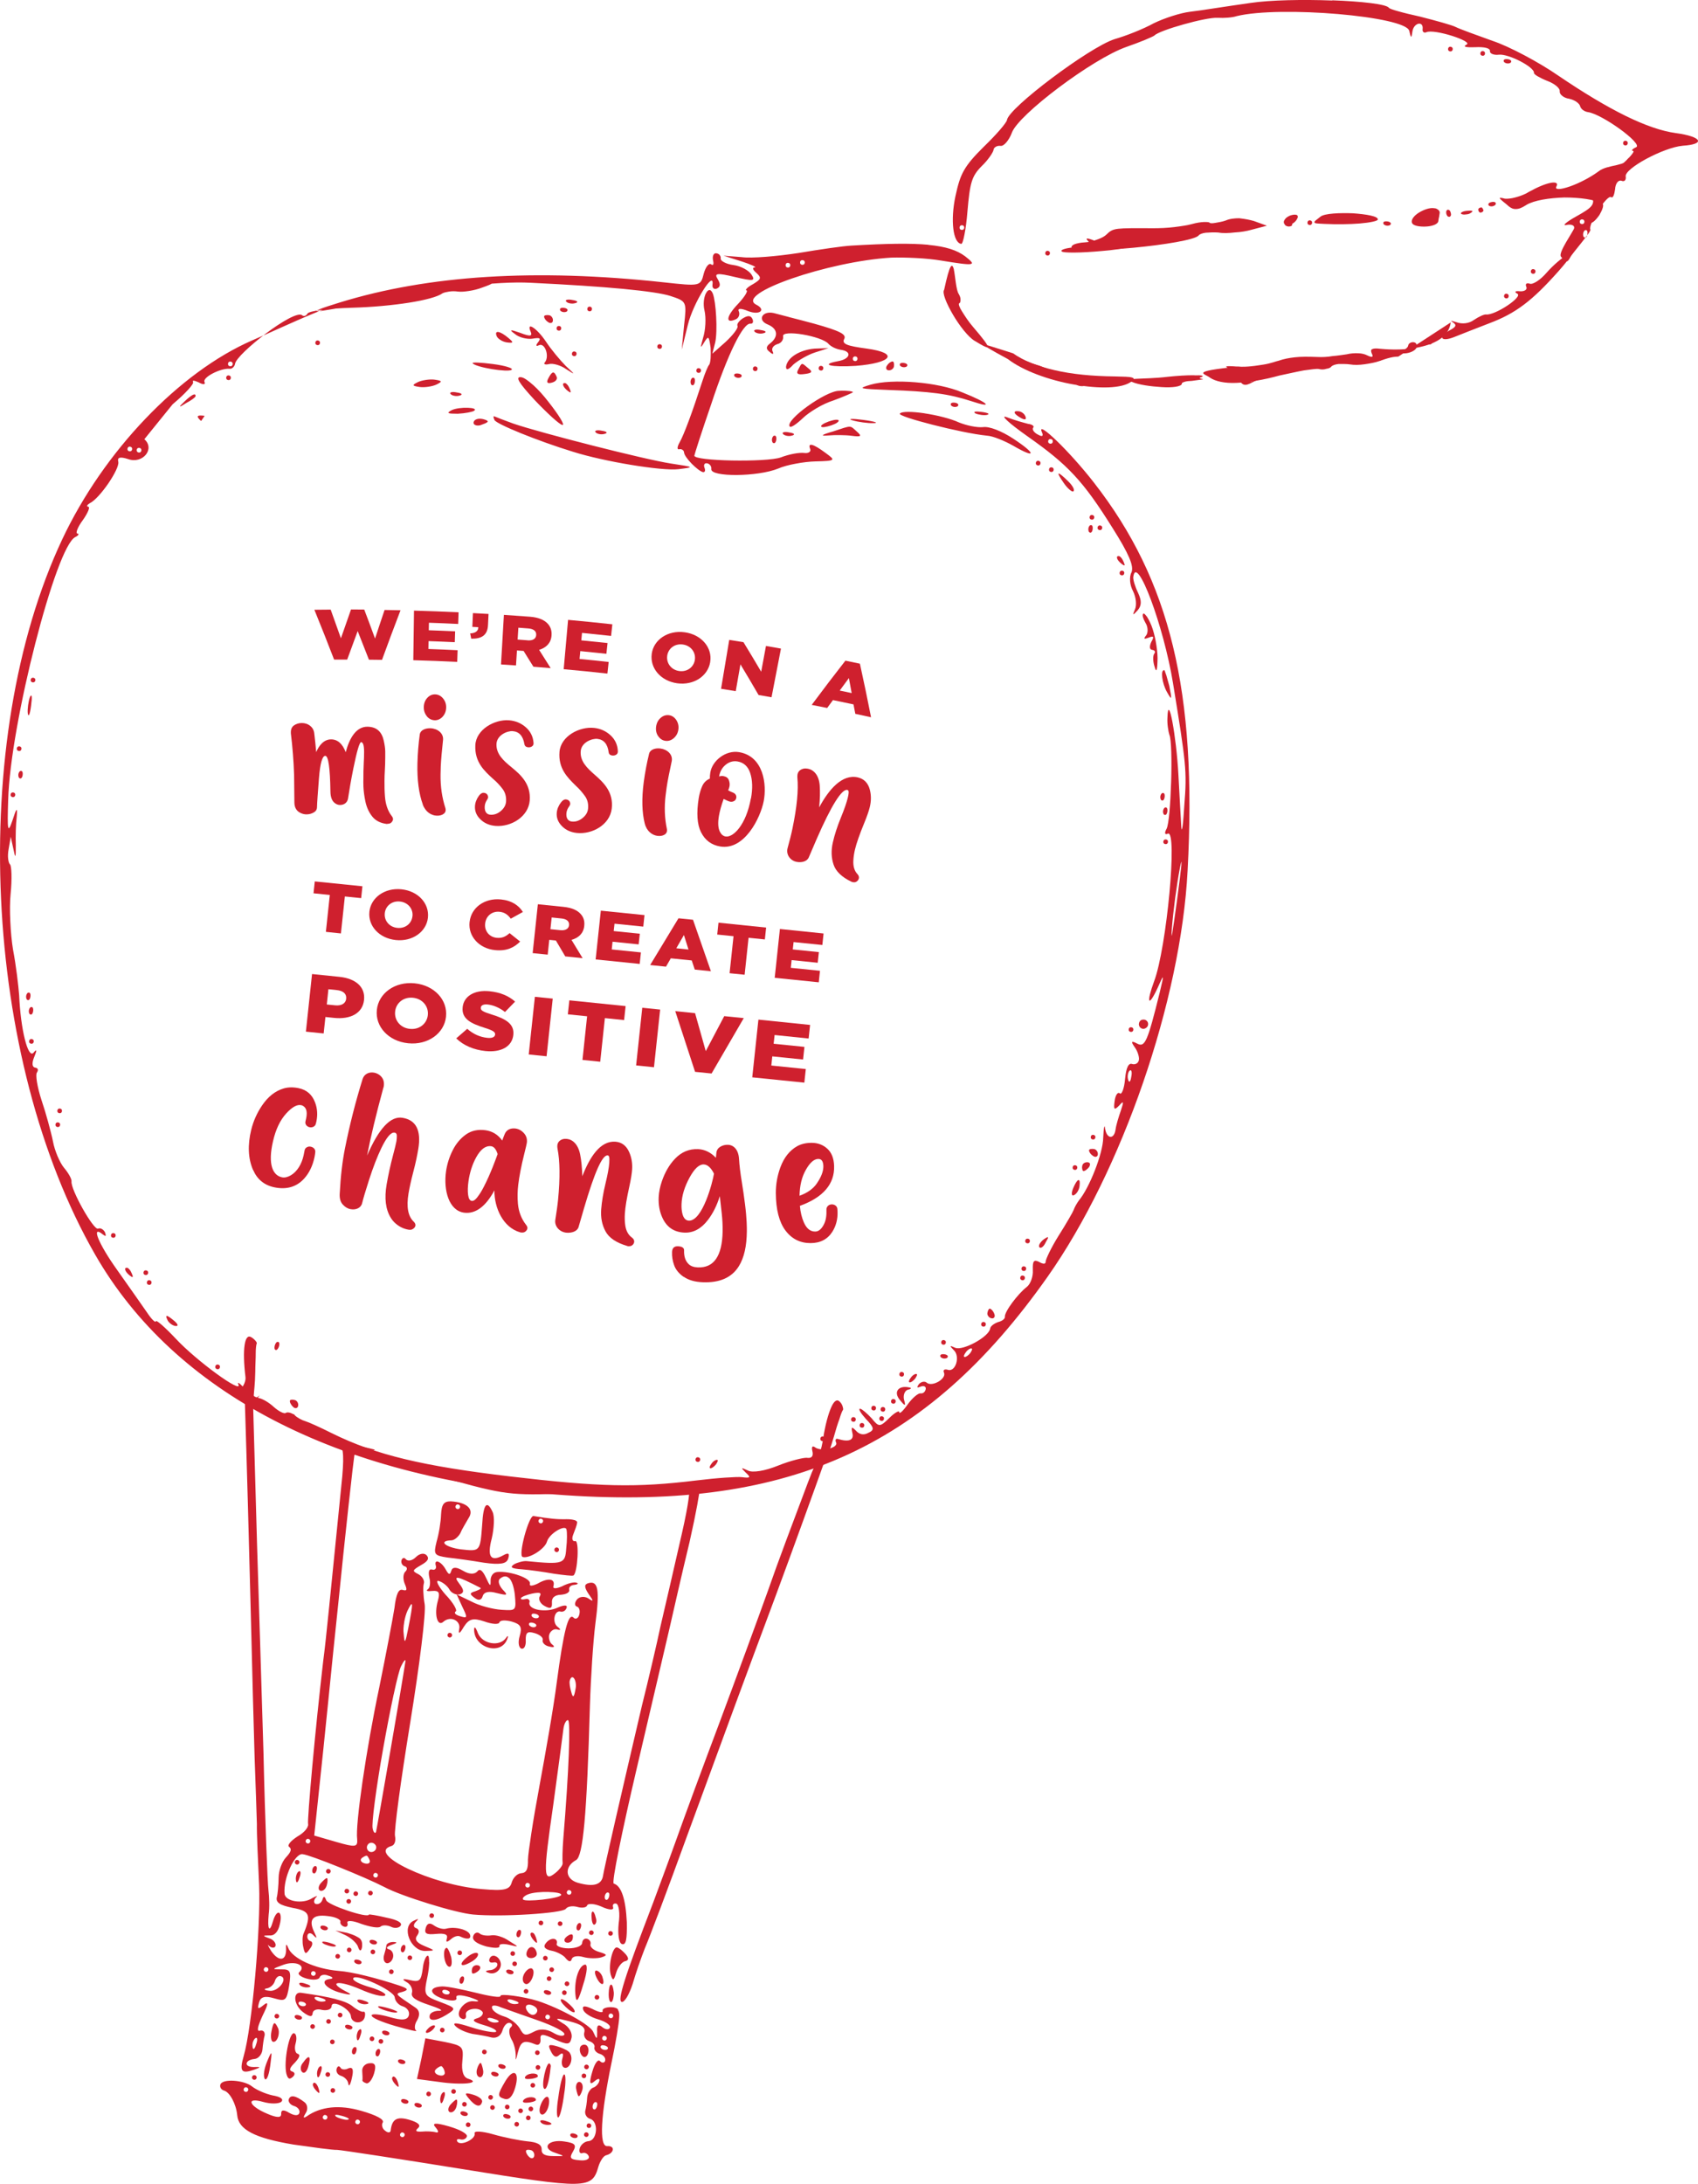 <?xml version="1.0" encoding="UTF-8"?> <svg xmlns="http://www.w3.org/2000/svg" id="a" width="336.44" height="432.51" viewBox="0 0 336.44 432.51"><path d="M65.35,177.24l-3.23-.33.25-2.35,9.44.96-.25,2.35-3.23-.33-.78,7.32-2.98-.31.78-7.32Z" fill="#cf202e" stroke-width="0"></path><path d="M73.19,180.58v-.03c.3-2.77,3.03-4.77,6.35-4.43s5.54,2.81,5.25,5.59v.03c-.3,2.77-3.03,4.77-6.35,4.43-3.32-.34-5.54-2.81-5.25-5.59ZM81.73,181.46v-.03c.15-1.39-.84-2.72-2.49-2.89-1.63-.17-2.85.91-3,2.3v.03c-.15,1.39.84,2.72,2.47,2.89,1.65.17,2.86-.91,3.01-2.3Z" fill="#cf202e" stroke-width="0"></path><path d="M93.05,182.61v-.03c.3-2.82,2.95-4.78,6.21-4.45,2.2.22,3.52,1.2,4.35,2.48l-2.41,1.33c-.54-.75-1.2-1.27-2.23-1.37-1.51-.15-2.69.88-2.84,2.29v.03c-.16,1.45.78,2.69,2.29,2.84,1.12.11,1.83-.29,2.55-.93l2.09,1.67c-1.15,1.15-2.62,1.94-5,1.69-3.08-.31-5.33-2.68-5.02-5.56Z" fill="#cf202e" stroke-width="0"></path><path d="M106.57,179.08l5.09.52c1.65.17,2.74.67,3.39,1.41.57.62.82,1.4.71,2.35v.03c-.16,1.48-1.14,2.37-2.53,2.74l2.21,3.63-3.44-.35-1.86-3.15h-.03s-1.28-.13-1.28-.13l-.31,2.93-2.98-.3,1.03-9.66ZM111.03,184.22c1.01.1,1.65-.28,1.72-.98v-.03c.08-.76-.49-1.21-1.49-1.31l-1.95-.2-.25,2.32,1.97.2Z" fill="#cf202e" stroke-width="0"></path><path d="M119.04,180.35l8.66.88-.24,2.28-5.7-.58-.16,1.46,5.17.53-.23,2.11-5.17-.53-.16,1.53,5.78.59-.24,2.28-8.73-.89,1.03-9.66Z" fill="#cf202e" stroke-width="0"></path><path d="M134.43,181.86l2.88.29,3.55,10.2-3.2-.33-.6-1.81-4.15-.42-.95,1.65-3.14-.32,5.62-9.27ZM136.42,188.05l-.91-2.87-1.51,2.62,2.41.25Z" fill="#cf202e" stroke-width="0"></path><path d="M145.34,185.41l-3.23-.33.25-2.35,9.44.97-.25,2.35-3.23-.33-.78,7.32-2.98-.3.78-7.32Z" fill="#cf202e" stroke-width="0"></path><path d="M154.52,183.98l8.66.89-.24,2.28-5.7-.58-.16,1.46,5.17.53-.23,2.11-5.17-.53-.16,1.53,5.78.59-.24,2.28-8.73-.89,1.03-9.66Z" fill="#cf202e" stroke-width="0"></path><g id="b"><path d="M76.73,163.19c-1.26-.14-2.25-.61-2.92-1.42-.67-.81-1.15-1.82-1.41-3.03-.51-2.41-.4-3.99-.4-4.37,0-1.13.01-2.2.07-3.21.05-.8.07-1.57.07-2.25,0-1.29-.2-1.92-.59-1.93-.31,0-.83,1.72-1.53,5.18-.47,2.33-.81,4.33-1.06,5.97-.13.84-.8,1.29-1.58,1.29-.37,0-.7-.12-1.02-.36-.58-.42-.88-1.19-.89-2.35-.07-4.68-.41-7.02-1.02-7.02-.59,0-1.02,1.48-1.25,4.41-.23,2.93-.37,4.88-.39,5.78-.01.44-.23.79-.66,1.03-.43.24-.9.37-1.42.37-.4,0-.8-.09-1.18-.28-.78-.36-1.2-1.05-1.22-2.02-.05-2.86-.03-4.78-.06-5.6-.09-2.65-.3-5.38-.64-8.15,0-.05,0-.08,0-.13-.02-.62.17-1.09.55-1.39.45-.34,1-.52,1.62-.52,1.22,0,2.31.75,2.46,2,.15,1.25.29,2.51.39,3.76.55-1.29,1.5-2.53,2.96-2.52,1.28,0,2.25.86,2.89,2.54.73-2.78,2.07-5.09,4.34-5.05,1.89.04,2.82,1.1,3.19,2.74.18.81.29,1.52.3,2.13.01.62,0,1.03,0,1.24,0,.84-.03,1.7-.08,2.58-.04.68-.07,1.36-.07,2.03-.01,1.05.01,2.06.09,3.06.12,1.62.58,2.94,1.37,3.94.15.19.24.4.23.61,0,.14-.06.28-.15.42-.2.33-.51.49-.93.48-.03,0-.04,0-.07,0Z" fill="#cf202e" stroke-width="0"></path><path d="M83.78,159.33c-.78-2.13-1.15-4.85-1.07-8.17.05-1.97.21-3.87.46-5.7.11-.84,1.07-1.27,2.14-1.23,1.35.05,2.62.96,2.47,2.34-.21,2.04-.39,3.82-.45,5.23-.02.65-.02.97-.04,1.62-.03,2.33.29,4.54.96,6.62.05.15.06.29.05.43-.01.28-.14.52-.4.71-.36.27-.83.39-1.41.36-1.03-.05-2.18-.73-2.73-2.22ZM84.56,141.82c-.41-.5-.61-1.12-.59-1.83.02-.71.26-1.31.69-1.78.45-.49,1-.72,1.61-.69.61.03,1.13.32,1.54.83.41.51.62,1.12.59,1.84-.03.71-.28,1.3-.73,1.78-.44.46-.98.7-1.58.67s-1.13-.3-1.54-.81Z" fill="#cf202e" stroke-width="0"></path><path d="M95.22,162.3c-.79-.75-1.17-1.63-1.11-2.64.04-.71.31-1.41.78-2.06.29-.41.62-.61.95-.59.69.04.88.58.87.88,0,.14-.07.31-.19.48-.29.43-.46.88-.48,1.35-.06,1.08.43,1.59,1.13,1.63.75.05,1.43-.2,2.06-.73.64-.54.99-1.17,1.04-1.88.07-.98-.18-1.83-.7-2.51-.52-.69-1.15-1.37-1.91-2.01-1.7-1.56-3.63-3.28-3.48-6.63.14-3.09,3.77-5.16,6.68-4.94,1.27.1,2.38.56,3.32,1.38.94.82,1.46,1.88,1.54,3.15,0,.06,0,.09-.01.16-.04.44-.56.7-1.05.66-.43-.04-.69-.25-.75-.62-.28-1.63-1.05-2.49-2.34-2.58-1.03-.08-3.12.76-3.2,2.54-.08,2,1.38,3.3,2.97,4.6,1.82,1.49,3.86,3.3,3.62,6.57-.24,3.25-3.71,5.29-6.75,5.06-1.19-.09-2.2-.51-2.99-1.27Z" fill="#cf202e" stroke-width="0"></path><path d="M111.33,163.6c-.76-.78-1.11-1.67-1.01-2.68.07-.71.36-1.4.86-2.04.3-.4.64-.59.97-.56.68.07.86.61.83.91-.01.14-.08.31-.21.47-.31.42-.49.86-.54,1.33-.1,1.07.37,1.6,1.07,1.67.75.08,1.44-.15,2.09-.66.66-.52,1.04-1.13,1.12-1.84.11-.98-.1-1.83-.6-2.53-.5-.7-1.1-1.41-1.83-2.07-1.64-1.62-3.5-3.4-3.22-6.73.26-3.08,3.97-5.03,6.87-4.71,1.27.14,2.36.64,3.27,1.49.91.85,1.39,1.93,1.42,3.19,0,.06-.01.09-.02.16-.05.44-.59.68-1.07.63-.43-.05-.68-.27-.73-.64-.21-1.64-.96-2.52-2.24-2.66-1.03-.11-3.15.66-3.3,2.43-.16,2,1.25,3.34,2.79,4.69,1.77,1.55,3.73,3.43,3.36,6.68-.37,3.24-3.92,5.16-6.94,4.83-1.19-.13-2.18-.58-2.94-1.36Z" fill="#cf202e" stroke-width="0"></path><path d="M127.75,163.1c-.55-2.19-.63-4.93-.2-8.21.26-1.95.62-3.82,1.06-5.62.2-.82,1.21-1.17,2.26-1.03,1.34.17,2.5,1.19,2.22,2.54-.43,2.01-.8,3.76-1,5.16-.09.64-.13.96-.21,1.6-.28,2.31-.19,4.54.26,6.66.03.15.03.29,0,.43-.04.28-.2.5-.47.67-.39.23-.87.31-1.44.23-1.02-.14-2.1-.92-2.48-2.44ZM130.39,145.77c-.35-.53-.49-1.17-.39-1.87.1-.71.39-1.28.88-1.71.5-.45,1.07-.63,1.68-.55.6.08,1.09.42,1.45.97.35.54.5,1.17.4,1.88-.1.71-.42,1.27-.91,1.7-.49.42-1.05.61-1.64.53-.6-.08-1.09-.4-1.45-.94Z" fill="#cf202e" stroke-width="0"></path><path d="M138.89,164.8c-.76-1.53-.92-3.8-.44-6.77.14-.84.37-1.63.68-2.33.31-.71.83-1.21,1.52-1.5-.01-.37.02-.77.09-1.19.37-2.38,3.09-4.51,5.72-4.05,4.86.84,5.5,6.43,4.86,9.71-.65,3.31-3.81,9.78-8.63,8.97-1.71-.29-2.99-1.22-3.79-2.83ZM148.8,158.12c.35-1.94.31-3.65-.17-5.07-.44-1.29-1.29-2.05-2.5-2.25-.84-.14-1.62.07-2.34.65-.7.57-1.14,1.34-1.31,2.33.29-.1.57-.12.83-.08.55.09.93.35,1.09.77.16.41.22.82.15,1.21-.05.27-.13.54-.27.84.28.16.58.3.94.44.56.22.73.67.67,1.03-.06.36-.25.59-.56.71-.21.08-.43.11-.63.07-.26-.04-.7-.23-1.32-.54-.46,1.29-.77,2.41-.93,3.34-.24,1.39-.17,2.44.19,3.15.27.54.65.86,1.13.94,1.5.24,4.06-2.27,5.01-7.55Z" fill="#cf202e" stroke-width="0"></path><path d="M168.71,174.63c-1.92-.93-3.1-2.05-3.55-3.41-.46-1.36-.5-2.83-.14-4.39.34-1.5.87-3.15,1.6-4.93.69-1.68,1.15-3.02,1.37-3.96.29-1.24.15-1.44-.12-1.5-1.06-.22-3.13,3.01-6.07,9.75-.93,2.16-1.44,3.38-1.58,3.68-.38.76-1.41,1-2.37.82-1.25-.23-2.15-1.44-1.8-2.72.41-1.49.75-2.81.98-3.95.87-4.2,1.2-7.54.96-10.06-.01-.21,0-.42.03-.61.07-.34.24-.62.5-.81.44-.32.96-.42,1.57-.3,1.13.22,2.17,1.25,2.33,3.33.09,1.2.05,2.65-.11,4.33,1.93-3.58,4.54-6.62,7.62-5.95,1.25.28,2.07,1.1,2.42,2.45.28,1.08.28,2.24-.01,3.43-.18.76-.56,1.86-1.15,3.29-.88,2.14-1.48,3.85-1.78,5.1-.19.79-.3,1.55-.33,2.27-.05,1.11.22,2,.83,2.64.24.26.33.55.26.85-.03.12-.1.24-.18.37-.28.33-.63.45-1.05.35-.08-.02-.15-.05-.23-.08Z" fill="#cf202e" stroke-width="0"></path></g><path d="M62.3,120.76c1.29-.01,1.93-.02,3.22-.03.82,2.27,1.23,3.41,2.03,5.68.79-2.29,1.19-3.43,2-5.71,1.05,0,1.57,0,2.62.02.87,2.29,1.3,3.44,2.14,5.74.75-2.26,1.12-3.4,1.89-5.66,1.26.02,1.89.03,3.16.06-1.5,3.92-2.23,5.89-3.67,9.82-1.04-.02-1.55-.02-2.59-.03-.88-2.27-1.33-3.41-2.23-5.67-.84,2.26-1.26,3.39-2.08,5.65-1.04,0-1.56,0-2.59,0-1.53-3.95-2.31-5.93-3.91-9.87Z" fill="#cf202e" stroke-width="0"></path><path d="M82.03,120.93c3.54.1,5.3.17,8.83.33-.03.93-.05,1.39-.08,2.31-2.31-.11-3.47-.16-5.79-.24-.01.59-.02.89-.03,1.49,2.09.07,3.13.12,5.22.21-.03.86-.04,1.29-.07,2.15-2.08-.09-3.12-.14-5.2-.21-.01.62-.02.93-.03,1.56,2.32.08,3.48.13,5.79.24-.03.93-.05,1.39-.08,2.31-3.48-.16-5.22-.23-8.7-.33.06-3.93.08-5.89.14-9.82Z" fill="#cf202e" stroke-width="0"></path><path d="M93.16,125.44c1.04-.04,1.62-.48,1.61-1.23-.47-.03-.71-.04-1.18-.06.05-1.09.07-1.64.12-2.73,1.24.07,1.85.1,3.09.17-.05.89-.07,1.34-.11,2.23-.1,2.07-1.38,2.71-3.32,2.67-.08-.41-.12-.62-.21-1.04Z" fill="#cf202e" stroke-width="0"></path><path d="M99.84,121.77c2.07.14,3.11.21,5.18.37,1.68.13,2.8.63,3.48,1.35.58.61.86,1.4.78,2.36,0,.01,0,.02,0,.03-.12,1.49-1.08,2.41-2.46,2.82.93,1.45,1.38,2.17,2.29,3.62-1.37-.12-2.05-.17-3.42-.28-.77-1.25-1.17-1.88-1.95-3.13-.01,0-.02,0-.03,0-.51-.04-.77-.06-1.28-.09-.08,1.19-.12,1.78-.19,2.97-1.19-.08-1.78-.13-2.97-.2.23-3.92.34-5.88.57-9.8ZM104.55,126.82c1.02.08,1.64-.32,1.69-1.04,0-.01,0-.02,0-.03.06-.77-.54-1.21-1.55-1.29-.79-.06-1.19-.09-1.98-.15-.06.94-.09,1.41-.15,2.35.79.06,1.19.09,1.98.15Z" fill="#cf202e" stroke-width="0"></path><path d="M112.54,122.76c3.52.32,5.28.5,8.79.88-.1.92-.15,1.38-.25,2.3-2.3-.25-3.46-.37-5.76-.6-.06.59-.09.89-.14,1.48,2.08.2,3.12.31,5.2.53-.09.85-.14,1.28-.23,2.13-2.07-.22-3.1-.33-5.17-.53-.06.62-.09.93-.15,1.55,2.31.22,3.46.34,5.77.6-.1.92-.15,1.38-.25,2.3-3.46-.38-5.19-.55-8.66-.87.35-3.91.52-5.87.87-9.78Z" fill="#cf202e" stroke-width="0"></path><path d="M129.13,129.53s0-.02,0-.03c.37-2.79,3.19-4.75,6.55-4.28,3.36.47,5.49,3.08,5.04,5.86,0,.01,0,.02,0,.03-.45,2.78-3.26,4.66-6.54,4.21-3.28-.46-5.41-3-5.05-5.79ZM137.68,130.69s0-.02,0-.03c.21-1.4-.73-2.79-2.38-3.02-1.64-.23-2.9.82-3.1,2.22,0,.01,0,.02,0,.03-.19,1.4.75,2.77,2.37,3,1.63.23,2.9-.81,3.11-2.21Z" fill="#cf202e" stroke-width="0"></path><path d="M144.5,126.73c1.12.18,1.68.27,2.81.45,1.43,2.34,2.13,3.51,3.51,5.85.38-2.04.57-3.06.95-5.1,1.19.21,1.78.31,2.97.52-.75,3.86-1.12,5.79-1.87,9.64-1.03-.18-1.54-.27-2.57-.45-1.41-2.43-2.13-3.65-3.59-6.07-.37,2.12-.56,3.18-.93,5.31-1.16-.19-1.74-.28-2.91-.47.65-3.87.98-5.81,1.62-9.68Z" fill="#cf202e" stroke-width="0"></path><path d="M167.51,130.84c1.15.24,1.73.36,2.87.6.93,4.25,1.37,6.37,2.21,10.61-1.25-.28-1.87-.41-3.12-.68-.14-.75-.22-1.12-.36-1.87-1.63-.35-2.44-.52-4.07-.85-.46.62-.68.93-1.14,1.56-1.23-.25-1.84-.37-3.07-.61,2.63-3.52,3.96-5.27,6.67-8.75ZM168.75,137.26c-.22-1.19-.33-1.78-.55-2.97-.73.99-1.1,1.48-1.82,2.47.95.2,1.43.3,2.38.5Z" fill="#cf202e" stroke-width="0"></path><g id="c"><path d="M50.13,231.69c-.97-2.26-1.1-4.92-.34-7.99.42-1.7,1.13-3.28,2.12-4.75,1.18-1.75,2.61-2.89,4.29-3.39.89-.26,1.87-.28,2.96-.06,1.6.33,2.69,1.28,3.27,2.84.45,1.19.54,2.44.26,3.76-.05.19-.07.29-.12.48-.13.51-.68.77-1.22.66-.61-.12-.94-.64-.83-1.12.05-.22.07-.33.12-.54.24-1.07.15-1.83-.26-2.29-.21-.22-.45-.37-.71-.42-.83-.17-1.81.39-2.96,1.65-1.19,1.3-2.07,3.13-2.61,5.47-1.1,4.71,0,6.8,1.77,7.17.54.11,1.13-.03,1.76-.4,1.29-.76,2.17-2.28,2.53-3.96.08-.4.12-.6.2-1,.05-.23.16-.41.36-.54.26-.18.53-.23.83-.17.57.11.97.52.92,1.07-.03.34-.09.69-.16,1.04-.37,1.72-1.06,3.14-2.08,4.25-1.49,1.62-3.47,2.19-5.87,1.69-2-.42-3.4-1.57-4.2-3.43Z" fill="#cf202e" stroke-width="0"></path><path d="M78.08,242.02c-.24-.25-.44-.5-.63-.81-1.05-1.68-1.32-3.9-.84-6.66.35-1.98.76-3.85,1.22-5.59.38-1.43.62-2.4.71-2.91.07-.42.1-.8.09-1.14-.01-.35-.16-.56-.44-.6-.72-.12-1.58.9-2.61,3.02-.84,1.74-1.67,3.89-2.48,6.41-.67,2.08-1.12,3.61-1.35,4.55-.23.94-1.23,1.37-2.27,1.18-.58-.1-1.11-.41-1.57-.93-.45-.5-.65-1.2-.6-2.11.18-3.5.54-6.5,1.04-8.99.93-4.67,2.1-9.26,3.5-13.76.33-1.02,1.31-1.42,2.26-1.25.41.07.79.24,1.14.51.69.56.95,1.32.77,2.31-.03.09-.05.14-.08.23-1.4,5.15-2.48,9.62-3.21,13.38,2.33-5.37,4.64-7.87,7.01-7.49,2.7.44,3.75,2.49,3.14,6.17-.21,1.25-.52,2.78-.99,4.55-.43,1.65-.75,3.08-.95,4.28-.44,2.66-.1,4.53,1.06,5.6.24.25.35.5.31.77-.02.12-.08.26-.19.39-.3.34-.66.48-1.12.41-1.1-.17-2.09-.68-2.94-1.54Z" fill="#cf202e" stroke-width="0"></path><path d="M103.08,244.06c-3.41-.95-5.15-4.86-5.12-8.31-1.74,3.24-3.77,4.68-5.96,4.42-3.05-.37-4.18-4.45-3.61-8.28.22-1.44.66-2.81,1.32-4.11.66-1.3,1.53-2.33,2.61-3.1,1.08-.76,2.34-1.04,3.83-.85,1.38.18,2.51.86,3.36,2.05.2-.57.38-1.02.53-1.37.39-.85,1.22-1.11,2.06-1.02.65.08,1.22.39,1.69.9.48.52.69,1.15.6,1.92-.02.2-.2.95-.52,2.24-.6,2.4-.99,4.44-1.19,6.12-.15,1.26-.16,2.49-.06,3.7.14,1.61.69,3.03,1.65,4.25.18.23.25.44.23.65-.02.16-.09.31-.22.46-.23.28-.55.4-.89.37-.12-.01-.18-.02-.29-.03ZM94.6,237.07c.42-.54.86-1.23,1.28-2.07,1.29-2.46,2.46-5.73,2.72-6.45-.31-.96-.74-1.48-1.29-1.55-1.1-.14-2.06.6-2.93,2.15-.77,1.38-1.3,2.99-1.56,4.83-.14,1.02-.17,1.9-.07,2.65.1.75.34,1.15.72,1.2.35.05.71-.21,1.13-.75Z" fill="#cf202e" stroke-width="0"></path><path d="M124.29,246.76c-2.19-.64-3.62-1.61-4.32-2.91-.7-1.3-.97-2.75-.85-4.35.12-1.53.4-3.24.85-5.1.43-1.76.68-3.14.75-4.11.09-1.26-.07-1.45-.34-1.47-1.06-.08-2.58,3.39-4.65,10.42-.65,2.25-1.01,3.52-1.11,3.83-.29.8-1.33,1.14-2.37,1.06-1.34-.11-2.43-1.25-2.22-2.55.24-1.53.44-2.87.55-4.02.41-4.26.37-7.63-.12-10.11-.03-.21-.05-.42-.03-.61.03-.35.17-.64.4-.85.39-.36.88-.5,1.48-.44,1.11.11,2.23,1.02,2.64,3.08.24,1.18.38,2.63.43,4.32,1.46-3.77,3.55-7.09,6.59-6.84,1.24.1,2.15.8,2.71,2.09.45,1.03.65,2.18.57,3.39-.05.78-.23,1.93-.56,3.43-.5,2.25-.8,4.03-.88,5.31-.05.81-.03,1.57.07,2.29.15,1.1.59,1.95,1.35,2.49.3.23.45.49.43.81,0,.13-.05.25-.12.39-.23.37-.57.53-1.03.5-.09,0-.17-.03-.26-.05Z" fill="#cf202e" stroke-width="0"></path><path d="M135.46,252.88c-.93-.65-1.58-1.43-1.89-2.32-.32-.89-.45-1.75-.41-2.63.03-.78.45-1.16,1.23-1.11.79.05,1.17.33,1.15.82-.04,1.19.26,2.09.91,2.71.41.4,1.01.62,1.81.65,3.19.13,4.82-2.25,4.92-7.09.02-1.17-.04-2.38-.18-3.64-.15-1.35-.23-2.03-.38-3.38-.56,1.81-1.34,3.39-2.35,4.71-1.34,1.76-2.92,2.6-4.7,2.51-2.04-.1-3.46-1.08-4.31-2.91-.57-1.22-.82-2.6-.75-4.12.05-1,.26-2.05.64-3.16.61-1.77,1.46-3.24,2.56-4.4,1.3-1.38,2.83-2.01,4.61-1.94,1.32.06,2.49.63,3.53,1.71.04-.38.06-.57.09-.95.05-.55.32-.95.77-1.23.46-.28.98-.41,1.53-.39,1.13.04,2.08.96,2.19,2.79.07,1.2.25,2.77.57,4.68.22,1.34.42,2.76.61,4.24.38,2.97.38,4.82.37,5.45-.03,2.9-.54,5.19-1.57,6.86-1.39,2.26-3.78,3.34-7.18,3.2-1.56-.06-2.81-.42-3.76-1.09ZM141.46,232.42c-.6-1.18-1.27-1.78-2.02-1.81-.91-.04-1.84.83-2.8,2.58-1,1.83-1.54,3.58-1.6,5.26-.03.73.03,1.4.18,1.96.22.84.65,1.3,1.25,1.33,2.72.14,4.74-7.63,5-9.32Z" fill="#cf202e" stroke-width="0"></path><path d="M155.61,243.67c-1.24-1.68-1.87-4.15-1.89-7.4,0-1.75.3-3.44.9-5.08.72-1.95,1.84-3.36,3.34-4.2.8-.44,1.75-.66,2.86-.66,1.21,0,2.25.39,3.1,1.16.85.77,1.3,1.91,1.35,3.42.11,3.54-2.11,6.21-6.78,7.9.11,1.29.39,2.37.78,3.27.53,1.22,1.28,1.83,2.25,1.82.61,0,1.13-.39,1.58-1.15.47-.78.68-1.73.65-2.89,0-.13,0-.2,0-.33-.01-.52.41-1,1.06-1.01.56,0,1.06.34,1.1.89.01.22.02.32.04.54.05,1.49-.29,2.82-1.02,3.98-.95,1.5-2.4,2.26-4.34,2.26-2.05,0-3.72-.83-4.97-2.51ZM161.83,234.39c.9-1.3,1.33-2.45,1.31-3.45-.03-.95-.36-1.43-1-1.42-.85,0-1.69.75-2.51,2.23-.76,1.35-1.17,3.03-1.21,5.06,1.53-.55,2.67-1.35,3.41-2.41Z" fill="#cf202e" stroke-width="0"></path></g><path d="M61.82,192.9l5.45.56c3.22.33,5.13,2.02,4.86,4.55v.03c-.29,2.69-2.75,3.87-5.91,3.55l-1.74-.18-.35,3.26-3.52-.36,1.22-11.42ZM66.41,199.1c1.25.13,2.08-.38,2.18-1.28v-.03c.11-.98-.6-1.58-1.87-1.71l-1.65-.17-.32,3.02,1.67.17Z" fill="#cf202e" stroke-width="0"></path><path d="M74.67,200.01v-.03c.35-3.28,3.58-5.64,7.5-5.24,3.92.4,6.55,3.32,6.2,6.6v.03c-.35,3.28-3.58,5.64-7.5,5.24-3.92-.4-6.55-3.32-6.2-6.6ZM84.77,201.05v-.03c.18-1.65-.99-3.22-2.94-3.42-1.93-.2-3.37,1.08-3.54,2.72v.03c-.18,1.65.99,3.22,2.92,3.41,1.94.2,3.38-1.07,3.56-2.72Z" fill="#cf202e" stroke-width="0"></path><path d="M90.39,205.65l2.19-1.9c1.16,1.03,2.51,1.64,3.98,1.79.94.1,1.48-.15,1.54-.63v-.03c.05-.47-.34-.78-2.02-1.31-2.65-.83-4.66-1.73-4.41-4.08v-.03c.23-2.12,2.26-3.46,5.32-3.15,2.16.22,3.8.92,5.07,2.05l-2,2.06c-1.08-.85-2.31-1.37-3.44-1.49-.85-.09-1.31.2-1.35.6v.03c-.06.52.35.79,2.08,1.33,2.86.87,4.59,1.9,4.36,4.04v.03c-.25,2.33-2.45,3.51-5.54,3.19-2.25-.23-4.33-1.09-5.76-2.5Z" fill="#cf202e" stroke-width="0"></path><path d="M105.98,197.41l3.54.36-1.22,11.42-3.54-.36,1.22-11.42Z" fill="#cf202e" stroke-width="0"></path><path d="M116.33,201.27l-3.82-.39.3-2.77,11.15,1.14-.3,2.77-3.81-.39-.92,8.64-3.52-.36.92-8.64Z" fill="#cf202e" stroke-width="0"></path><path d="M127.26,199.58l3.54.36-1.22,11.42-3.54-.36,1.22-11.42Z" fill="#cf202e" stroke-width="0"></path><path d="M133.78,200.25l3.94.4,2.12,7.52,3.66-6.93,3.87.39-6.38,10.97-3.27-.33-3.93-12.03Z" fill="#cf202e" stroke-width="0"></path><path d="M150.28,201.93l10.23,1.05-.29,2.69-6.74-.69-.19,1.73,6.1.62-.27,2.5-6.1-.62-.19,1.81,6.83.7-.29,2.69-10.32-1.05,1.22-11.42Z" fill="#cf202e" stroke-width="0"></path><path d="M263.97.1c-5.76-.22-12.35-.1-16.24.49-2.37.33-4.89.72-7.04,1.04-2.16.33-3.96.6-4.9.7-.95.11-2.23.43-3.52.84s-2.62.93-3.67,1.44c-1.01.56-2.4,1.19-3.81,1.76-1.42.57-2.86,1.07-3.97,1.39-2.53.82-7.77,4.23-12.43,7.73-4.66,3.5-8.71,7.08-8.87,8.28-.04.27-.58,1.01-1.42,1.98-.84.97-1.98,2.16-3.2,3.34-1.94,1.92-3.08,3.23-3.88,4.63-.8,1.39-1.22,2.87-1.71,5.13-.51,2.39-.63,4.7-.42,6.44.21,1.74.74,2.9,1.57,3.01.18.02.42-.69.64-1.86.23-1.16.45-2.79.59-4.58.24-2.81.45-4.54.84-5.83.39-1.28.97-2.11,1.94-3.09.65-.61,1.22-1.3,1.65-1.9s.71-1.12.75-1.4c.03-.23.19-.44.45-.58.25-.15.58-.22.95-.17.33.04.73-.23,1.13-.7.4-.47.8-1.13,1.08-1.88.61-1.78,4.61-5.45,9.3-8.97,4.69-3.52,10.06-6.89,13.43-8.06,1.36-.47,2.66-.97,3.66-1.38s1.69-.74,1.85-.86c.49-.53,3.05-1.45,5.78-2.21,2.72-.77,5.62-1.38,6.78-1.31.64.04,1.39.03,2.07-.03.68-.06,1.29-.16,1.69-.3,4.32-1.05,12.69-1.04,20.07-.41,7.37.63,13.77,1.88,14.12,3.33.17.77.28,1.16.38,1.15.09,0,.16-.39.27-1.16.16-.82.72-1.32,1.2-1.41.48-.08.91.25.79,1.12-.03.23.03.42.17.54.13.11.33.14.58.03.75-.36,3.1.09,5.09.72,1.98.63,3.6,1.42,2.85,1.74-.4.22-.42.36-.12.44.3.08.92.09,1.81.07.94-.06,1.7,0,2.22.13s.79.36.75.64c-.04.23.15.44.47.58.32.13.78.2,1.3.13.91-.11,2.68.49,4.21,1.28,1.53.79,2.81,1.75,2.74,2.34-.02.13.27.39.75.67s1.13.6,1.84.88c.75.28,1.4.65,1.85,1.02s.7.75.66,1.07c-.04.28.14.6.48.88s.82.51,1.37.58c.59.13,1.11.36,1.5.64s.65.59.71.88c.07.24.26.5.53.71.28.2.62.37.99.42,1.42.19,4.16,1.77,6.37,3.37,2.21,1.61,3.9,3.26,3.2,3.58-.4.18-.66.36-.76.49-.11.13-.05.24.18.26.18.02-.01.37-.46.9s-1.18,1.25-2.07,2.01c-.9.82-1.74,1.69-2.36,2.47s-1.04,1.44-1.09,1.81c-.06.45-.25.75-.5.88-.26.14-.61.08-.99-.15-.52-.26-.81-.34-.92-.18-.1.16-.02.57.21,1.3.31.74.34,1.28-.11,1.85-.45.57-1.37,1.16-2.92,2.02-1.01.56-1.74,1.04-2.12,1.36s-.4.48.03.4c.49-.12.91-.11,1.19,0,.29.1.45.31.41.59-.04.28-.86,1.51-1.58,2.76-.73,1.26-1.36,2.53-1.04,2.9.47.62.78.94,1.05.96.26.02.49-.25.79-.82.19-.4,1.25-1.66,2.22-2.89s1.88-2.39,1.77-2.6c-.26-.54.59-2.32,1.59-3.87,1-1.54,2.15-2.88,2.53-2.55.17.12.33,0,.46-.29.13-.28.24-.74.31-1.28.03-.56.19-1.02.41-1.33.23-.31.53-.45.84-.36.31.14.55.1.7-.06.15-.16.21-.43.16-.76-.18-.77,1.69-2.22,4.08-3.51,2.4-1.29,5.32-2.44,7.24-2.6,2.3-.15,3.24-.61,2.96-1.11s-1.79-1.05-4.39-1.4c-2.73-.37-6.05-1.51-9.93-3.41-3.88-1.91-8.34-4.58-13.36-7.99-1.92-1.33-4.35-2.77-6.71-4.02s-4.67-2.31-6.31-2.85c-1.64-.59-3.28-1.18-4.6-1.67-1.32-.49-2.31-.88-2.66-1.06-.35-.19-1.33-.5-2.62-.87s-2.88-.79-4.45-1.19c-1.63-.36-3.14-.72-4.26-1.04-1.12-.3-1.85-.57-1.92-.72-.55-.72-5.48-1.26-11.21-1.47ZM313.18,43.53c.1-.07.21-.1.35-.08s.25.07.32.17.1.21.08.35-.07.25-.17.32-.21.1-.35.08-.25-.07-.32-.17-.1-.21-.08-.35.08-.25.17-.32ZM313.69,46.26c.03-.23.13-.45.29-.62.2-.12.36-.1.46.04.1.13.13.36.09.69s-.14.55-.27.64-.29.08-.46-.08c-.12-.2-.15-.44-.11-.67ZM190.3,44.69c.1-.07.21-.1.35-.08s.25.07.32.17.1.21.08.35-.08.25-.17.32c-.1.07-.21.1-.35.08s-.25-.07-.32-.17-.1-.21-.08-.35.08-.25.17-.32ZM294.16,10.29c-.07-.09-.18-.15-.32-.17s-.26.01-.35.08-.15.18-.17.32.01.26.08.35.18.15.32.17.26-.01.35-.08.15-.18.17-.32c.01-.14-.01-.25-.08-.35ZM287.76,9.43c-.07-.09-.18-.15-.32-.17s-.26.01-.35.08c-.09.07-.15.18-.17.32-.02.14.01.26.08.35s.18.15.32.17.26-.01.35-.08.15-.18.17-.32-.01-.25-.08-.35ZM299.37,11.99c-.11-.13-.32-.23-.64-.27s-.55,0-.69.09c-.12.1-.15.25-.04.46.16.16.38.26.62.29s.46-.01.67-.12c.16-.16.19-.32.08-.45ZM322.44,28.05c-.07-.09-.18-.15-.32-.17s-.26.01-.35.08-.15.18-.17.32.01.26.08.35.18.15.32.17.26-.01.35-.08.15-.18.17-.32-.01-.26-.08-.35ZM313.79,37.11c-.07-.09-.18-.15-.32-.17s-.26.01-.35.08-.15.18-.17.32.01.26.08.35.18.15.32.17.26-.01.35-.08.15-.18.17-.32c.01-.14-.01-.26-.08-.35ZM296.26,40.08c-.14-.1-.38-.13-.69-.07s-.53.16-.62.3-.07.3.1.45c.21.1.45.13.67.09s.45-.15.6-.32c.11-.2.08-.36-.06-.46ZM275.52,44.12c-.11-.13-.32-.23-.64-.27s-.55,0-.69.09c-.12.1-.15.25-.04.46.16.16.38.26.62.29.23.03.46-.01.67-.12.16-.16.19-.33.08-.45ZM311.04,50.89c.28-.52.12-.64-.52-.4-.5.26-1.19.77-1.93,1.4s-1.51,1.39-2.17,2.14c-.61.71-1.29,1.31-1.9,1.7-.61.39-1.15.58-1.45.44-.31-.09-.55-.07-.66.04s-.12.32.02.62c.1.25.03.47-.19.63s-.58.25-1.05.23c-.5-.07-.81-.03-.9.06s.02.25.37.43c.56.31-.56,1.39-2.04,2.37s-3.31,1.84-4.18,1.73c-.18-.02-.55.08-.98.28-.43.19-.93.48-1.4.79-.47.35-1.05.58-1.67.66s-1.26.01-1.83-.2c-.49-.16-.82-.25-.96-.26-.13,0-.08.06.23.25.43.3.61.52.5.78-.1.25-.49.52-1.19.89-1.2.68-1.59,1.25-1.34,1.53.24.28,1.1.25,2.38-.27.59-.24,1.64-.66,2.88-1.14s2.66-1.04,3.99-1.55c2.65-.99,4.77-2.1,6.89-3.7,2.12-1.59,4.24-3.69,6.86-6.63,1.2-1.37,1.95-2.29,2.23-2.81ZM259.9,43.81c-.07-.09-.18-.15-.32-.17s-.26.01-.35.08c-.09.07-.15.18-.17.32-.02.14.01.26.08.35s.18.15.32.17.26-.01.35-.08c.09-.07.15-.18.17-.32s-.01-.25-.08-.35ZM255.98,44.28c-.11-.13-.32-.23-.64-.27s-.55,0-.69.09c-.12.1-.15.25-.04.46.16.16.38.26.62.29.23.03.46-.01.67-.12.16-.16.19-.32.08-.45ZM304.16,53.47c-.07-.09-.18-.15-.32-.17s-.26.01-.35.08-.15.18-.17.32.01.26.08.35.18.15.32.17.26-.01.35-.08.15-.18.17-.32c0-.13-.01-.26-.08-.35ZM230.69,47.38c0-.15-.34-.23-1.03-.33-.41-.06-.88-.03-1.29.08-.41.1-.76.29-.93.55-.45.55-.37.86.06.92.43.06,1.23-.13,2.22-.61.64-.29.97-.47.97-.61ZM223.48,47.76c-.63-.05-1.35,0-2.02.13-.68.19-1.54.23-2.39.18s-1.69-.21-2.31-.44c-.71-.28-1.16-.41-1.35-.39s-.12.19.2.52c.41.38.47.64.11.83s-1.14.29-2.4.35c-.94.06-1.75.18-2.29.33-.54.15-.82.32-.7.48.11.21,1.08.28,2.53.27s3.4-.12,5.47-.31c2.16-.17,3.95-.44,5.12-.73,1.18-.28,1.76-.58,1.5-.79-.3-.22-.83-.37-1.47-.43ZM298.85,58.34c-.07-.09-.18-.15-.32-.17s-.26.01-.35.08-.15.18-.17.32.01.26.08.35.18.15.32.17.26-.01.35-.08.15-.18.17-.32c.02-.13-.01-.26-.08-.35ZM207.95,49.85c-.07-.09-.18-.15-.32-.17s-.26.01-.35.08c-.09.07-.15.18-.17.32-.02.14.01.26.08.35s.18.15.32.17.26-.01.35-.08.15-.18.17-.32c.01-.14-.01-.26-.08-.35ZM183.97,48.48c-3.49-.33-8.31-.25-15.25.16-.79.04-2.35.22-4.25.49s-4.13.62-6.27.98c-2.1.32-4.41.59-6.45.75-2.05.16-3.82.2-4.82.06l-1.79-.14-1.79-.14,1.78.56,1.78.56c.98.32,1.76.61,2.23.83s.64.35.4.37c-.28.01-.37.14-.3.34s.29.46.62.74c.54.49.78.8.68,1.12-.1.31-.53.62-1.35,1.12-.56.3-.97.59-1.19.82s-.27.38-.09.41.09.34-.2.82-.8,1.13-1.45,1.83c-1.19,1.23-1.84,2.24-1.93,2.82-.09.59.38.74,1.42.27.29-.11.51-.33.63-.61s.14-.6.04-.89c-.19-.35-.11-.54.2-.57s.88.12,1.67.45c1.11.42,2,.36,2.36.06.37-.31.21-.83-.79-1.34-2.18-1.09,1.38-3.23,7.06-5.2,5.67-1.97,13.44-3.76,19.67-4.13,1.35-.05,3.14-.01,4.93.08s3.58.27,4.94.5c3.36.55,5.17.81,5.82.7.66-.12.16-.6-1.06-1.55-1.6-1.19-3.76-1.92-7.25-2.25ZM158.7,51.6c.1-.07.21-.1.35-.08s.25.08.32.17c.07.1.1.21.08.35s-.07.25-.17.32-.21.1-.35.08-.25-.08-.32-.17c-.07-.1-.1-.21-.08-.35.01-.14.07-.25.17-.32ZM155.83,52.14c.1-.07.21-.1.35-.08s.25.08.32.17c.07.1.1.21.08.35s-.07.25-.17.32-.21.1-.35.08-.25-.07-.32-.17-.1-.21-.08-.35.07-.25.17-.32ZM283.68,67.46c-.07-.09-.18-.15-.32-.17s-.26.01-.35.08-.15.18-.17.32.01.26.08.35.18.15.32.17.26-.01.35-.08.15-.18.17-.32-.01-.26-.08-.35ZM280.68,68.21c-.09-.23-.27-.39-.55-.43s-.53.02-.74.14-.35.31-.38.54c-.03.22-.25.47-.58.69-.33.21-.77.39-1.25.46s-.65.15-.54.21.49.11,1.14.16,1.27-.05,1.77-.25.88-.46,1.07-.77c.13-.26.14-.53.06-.76ZM188,56.71c-.19.11-.2.84,0,2.22.06.57.21,1.03.4,1.33s.43.42.68.31c.24-.11.35-.43.35-.83s-.12-.91-.33-1.4c-.54-1.18-.91-1.72-1.09-1.63ZM142.61,50.51c-.17-.19-.4-.31-.68-.35-.27-.04-.47.1-.59.35s-.14.62-.06,1.05c.09.38.11.66.04.81-.07.13-.2.14-.42-.02-.21-.17-.48-.04-.75.29s-.52.88-.71,1.55c-.31,1.26-.49,1.88-1.49,2.1-1.01.22-2.84.01-6.46-.38-12.69-1.38-24.34-1.73-35.01-1.07-10.68.67-20.39,2.36-29.21,5.08-3.68,1.13-5.15,1.71-4.26,1.7.89-.01,4.15-.59,9.94-1.77,7.07-1.42,13.44-2.47,18.88-3.12s9.96-.91,13.33-.73c7.48.36,13.66.77,18.33,1.21,4.67.45,7.83.92,9.3,1.39,1.65.54,2.47.82,2.81,1.55s.21,1.93-.06,4.31l-.23,2.39-.23,2.39.61-2.47.61-2.47c.51-2.11,1.83-4.89,2.98-6.74s2.1-2.76,1.89-1.16c-.04.33.04.57.2.7s.38.17.64.06c.4-.17.59-.41.61-.72s-.13-.7-.44-1.21c-.35-.56-.37-.87.12-.92.5-.07,1.52.12,3.28.54,1.85.43,2.89.64,3.36.58s.38-.41-.05-1.07c-.27-.41-.8-.83-1.44-1.17-.64-.34-1.4-.61-2.13-.7s-1.37-.3-1.83-.54-.72-.5-.69-.74c.04-.27-.04-.51-.21-.68ZM273.8,70.85c-.11-.13-.32-.23-.64-.27s-.55,0-.69.09c-.12.1-.15.25-.04.46.16.16.38.26.62.29s.46-.01.67-.12c.16-.16.18-.33.08-.45ZM263.65,71.28c-.07-.09-.18-.15-.32-.17s-.26.01-.35.08c-.09.07-.15.18-.17.32-.02.14.01.26.08.35s.18.15.32.17.26-.01.35-.08c.09-.07.15-.18.17-.32.01-.14-.01-.26-.08-.35ZM190.15,62.28c-.26-.12-.28.29-.07,1.21.09.39.33.81.65,1.2.32.4.71.75,1.1.99.56.32.85.4.85.19s-.31-.72-.94-1.59c-.82-1.22-1.33-1.87-1.58-1.99ZM254.44,71.8c-.47-.01-1.02.26-1.28.83-.14.31-.83.47-1.88.5-1.05.03-2.46-.07-4.01-.27-1.51-.21-2.73-.33-3.48-.34-.75-.02-1.04.05-.69.24s.79.55,1.21.96c.42.41.82.89,1.09,1.29.37.7.7,1.07,1.1,1.17.4.11.89-.06,1.59-.43.45-.26,1.17-.55,1.95-.84.79-.28,1.63-.54,2.36-.72.77-.17,1.46-.43,1.96-.7s.82-.55.85-.78c.08-.6-.3-.9-.77-.91ZM247.63,74.7c.1-.07.21-.1.35-.08s.25.07.32.17.1.21.08.35-.08.25-.17.32c-.1.07-.21.1-.35.08s-.25-.08-.32-.17c-.07-.1-.1-.21-.08-.35.02-.13.07-.25.17-.32ZM139.87,58.08c-.39.77-.59,2.12-.29,3.37.18.76.23,1.75.18,2.73-.05.98-.21,1.96-.45,2.72-.27.99-.42,1.55-.41,1.71s.18-.06.54-.67c.47-.77.73-1.13.91-1s.28.75.45,1.93c.04.75.04,1.47,0,2.06-.05.59-.13,1.05-.25,1.26-.16.16-.39.63-.63,1.22-.25.59-.51,1.33-.74,2.04-1.03,3.17-1.94,5.83-2.71,7.89s-1.38,3.51-1.8,4.25c-.25.43-.39.81-.41,1.06-.02.25.07.38.32.32s.46-.01.64.11.29.29.31.48c.02.52.71,1.44,1.52,2.27.82.83,1.74,1.56,2.23,1.67.23.03.36-.07.4-.24s0-.4-.1-.65c-.11-.29-.1-.53,0-.67.08-.16.26-.22.49-.19.27.04.5.18.66.39.16.21.25.47.21.75-.11.82,2.21,1.2,5.05,1.18,2.84-.02,6.19-.46,8.16-1.26.89-.39,2.17-.74,3.51-.98,1.34-.26,2.73-.42,3.85-.45,2.05-.05,3.08-.1,3.34-.32s-.25-.61-1.26-1.35c-1.22-.91-2.13-1.45-2.66-1.59s-.68.12-.4.81c.11.25.03.47-.19.62s-.58.22-1.03.15c-.45-.05-1.21,0-2.04.16s-1.75.41-2.54.72c-1.41.51-5.74.69-9.69.62-3.96-.08-7.53-.42-7.46-.97.02-.14.39-1.35.98-3.17.6-1.83,1.41-4.27,2.32-6.9,1.66-5.04,3.25-9.09,4.61-11.88,1.36-2.78,2.49-4.28,3.22-4.18.23.03.38-.07.45-.23s.06-.4-.05-.65c-.17-.4-.41-.59-.72-.61s-.7.13-1.21.44c-.36.23-.67.52-.87.79-.2.28-.28.54-.17.75.07.19-.15.63-.57,1.19-.43.56-1.05,1.24-1.79,1.93l-1.32,1.17-1.32,1.17.29-1.13.29-1.13c.24-1.13.29-3.15.18-5.08-.1-1.93-.35-3.77-.66-4.56-.42-1.03-.98-.83-1.36-.06ZM240.99,73.81c-.07-.09-.18-.15-.32-.17s-.26.01-.35.08-.15.18-.17.32c-.02.14.01.26.08.35s.18.15.32.17.26-.01.35-.08c.09-.07.15-.18.17-.32.02-.13-.01-.26-.08-.35ZM156.27,62.77c-1.47-.39-2.59-.68-3-.78-1.14-.24-1.95.12-2.22.64-.27.53.01,1.21,1.07,1.63,1.01.42,1.56,1.02,1.63,1.7s-.32,1.4-1.2,2.08c-.41.31-.61.59-.61.86s.2.53.58.81c.29.27.5.38.61.37.1-.02.1-.18-.04-.48-.15-.3-.11-.6.06-.85.18-.26.48-.47.87-.6.39-.09.69-.3.9-.58s.29-.62.24-.95c-.18-.72,1.75-.74,3.89-.38s4.48,1.09,5.12,1.87c.24.27.63.53,1.06.74.44.21.93.36,1.38.43,1.13.16,1.61.61,1.49,1.08-.12.47-.83.96-2.07,1.17-1.87.35-2.18.65-1.44.84.74.18,2.55.24,4.94.09,3.66-.29,5.81-.94,6.26-1.61s-.84-1.37-4.03-1.81c-2.01-.27-3.26-.5-3.94-.79s-.8-.64-.55-1.11.03-.88-.89-1.34c-.91-.46-2.52-.99-5.03-1.69-1.79-.48-3.61-.96-5.08-1.33ZM169.15,70.67c.1-.07.21-.1.35-.08s.25.07.32.17.1.21.08.35-.08.25-.17.32c-.1.07-.21.1-.35.08s-.25-.07-.32-.17-.1-.21-.08-.35c.01-.14.08-.25.17-.32ZM234.35,74.78c-.07-.09-.18-.15-.32-.17s-.26.01-.35.08-.15.18-.17.32c-.02.14.01.26.08.35s.18.15.32.17.26-.01.35-.08.15-.18.17-.32-.01-.26-.08-.35ZM204.26,71.88c-.47-.16-.82-.3-.96-.37-.09-.02-.1.06-.04.19.06.14.2.34.39.6.57.63,2.16,1.43,3.48,1.91s2.37.64,1.85.02c-.24-.31-.68-.65-1.22-.97s-1.18-.61-1.79-.83c-.62-.18-1.23-.37-1.71-.54ZM114.35,59.72c-.09-.12-.4-.23-.9-.3-.49-.11-.89-.11-1.12-.05-.23.07-.3.19-.13.36.12.15.38.28.7.34.31.07.69.07,1.02-.02.38-.08.51-.21.43-.33ZM151.67,65.67c-.09-.12-.4-.23-.9-.3-.49-.11-.89-.12-1.12-.05s-.3.19-.13.36c.12.15.38.27.7.34s.69.07,1.02-.02c.38-.09.52-.21.43-.33ZM117.21,60.9c-.07-.09-.18-.15-.32-.17s-.26.01-.35.08-.15.18-.17.32.01.26.08.35.18.15.32.17.26-.01.35-.08.15-.18.17-.32-.01-.26-.08-.35ZM34.21,80.06c1.26-1.05,2.32-2.06,3.05-2.86.73-.8,1.11-1.37.99-1.53-.1-.2-.05-.29.15-.27s.53.13.97.33c.44.25.79.36,1,.35s.28-.17.14-.47c-.18-.44.61-1.13,1.68-1.68s2.4-.98,3.32-.9c.22.03.47-.07.67-.26s.35-.44.39-.71c.13-1,3.06-3.71,6.14-6.03,3.09-2.32,6.34-4.22,7.14-3.61.16.16.38.19.57.13.19-.06.38-.23.5-.44.12-.26,1.16-.52,2.73-.73s3.69-.36,5.98-.43c4.02-.11,8.04-.48,11.31-.99,3.26-.51,5.77-1.17,6.75-1.88.3-.15.78-.26,1.32-.34s1.15-.08,1.7,0,1.37.02,2.24-.12c.86-.13,1.78-.36,2.51-.64,1.32-.47,1.99-.73,2.07-.91.09-.18-.39-.26-1.35-.39-.54-.08-1.24-.08-1.92-.02-.68.05-1.35.18-1.83.34-1.95.67-6.22,1.5-10.32,2.14-4.1.64-8.01,1.06-9.25.9-2.01-.26-6.08,1.11-10.46,2.92-4.39,1.8-9.1,4.03-12.41,5.44-7.26,3.16-14.61,8.65-21.19,15.54-6.58,6.88-12.36,15.15-16.46,23.85C2.96,126.71-.98,152.43.21,178.04s7.51,51.06,18.66,70.46c7.84,13.65,19.83,24.68,35.26,32.71,15.42,8.03,34.27,13.08,55.8,14.76,22.78,1.75,41.13-.43,56.82-7.35,15.69-6.92,28.71-18.58,40.83-35.78,7.36-10.45,13.96-24.09,18.88-38.35,4.92-14.26,8.18-29.13,8.85-42.06.95-17.72.09-32.09-2.9-44.45s-8.1-22.72-15.68-32.43c-2.38-3.06-5.25-6.22-7.38-8.27s-3.51-3.01-2.9-1.67c.18.4.19.63.05.71s-.43-.02-.86-.26c-.39-.2-.68-.44-.85-.69s-.21-.48-.09-.65c.16-.16.11-.33-.07-.47-.19-.14-.52-.26-.94-.31-.41-.11-1.11-.29-1.87-.52s-1.62-.51-2.32-.79c-.75-.28-.65,0,.1.7.75.7,2.16,1.79,4.03,3.11,3.99,2.81,6.72,4.99,9.2,7.66,2.48,2.66,4.71,5.82,7.69,10.59,1.57,2.49,2.62,4.35,3.21,5.74.6,1.39.72,2.32.46,2.93-.24.43-.32,1.08-.27,1.75s.27,1.4.6,2.01c.29.59.48,1.29.54,1.94.06.64,0,1.24-.18,1.63-.27.61-.38.93-.3.95s.35-.24.84-.78c.39-.46.59-.92.61-1.47s-.16-1.17-.52-1.96c-.29-.59-.55-1.26-.73-1.84s-.27-1.08-.23-1.35c.32-2.33,1.83.11,3.49,4.54,1.66,4.43,3.46,10.86,4.38,16.51,1.3,7.98,1.99,12.33,2.3,15.52.3,3.18.22,5.22-.05,8.58-.12,1.89-.23,3.34-.34,4.15s-.21.99-.26.33-.13-2.13-.23-3.99c-.1-1.86-.21-4.11-.34-6.31-.21-3.97-.73-8.11-1.2-10.62s-.91-3.38-.98-.83c-.04.64,0,1.34.09,1.96.08.62.2,1.15.29,1.44.4.84.48,5.08.35,9.32-.13,4.24-.46,8.47-.9,9.29-.24.43-.33.75-.28.92s.23.19.53.05c.99-.43.92,5.24.31,11.83-.62,6.59-1.79,14.11-3.02,17.38-.8,2.17-1.1,3.5-.96,3.8.13.3.7-.44,1.62-2.41.66-1.5.99-2.22,1.05-2.1s-.16,1.06-.6,2.91c-1.22,4.94-1.96,7.68-2.58,9.09-.62,1.4-1.12,1.47-1.85,1.1-.61-.32-.94-.43-1.03-.33s.08.43.47.99c.27.36.52.84.67,1.3.15.47.24.91.19,1.23s-.22.58-.46.73-.56.2-.87.11c-.35-.14-.66.03-.9.52-.24.49-.41,1.3-.52,2.45-.08.97-.26,1.76-.45,2.27-.2.51-.41.73-.58.57-.21-.17-.44-.09-.62.19-.18.27-.35.74-.42,1.34-.12.87-.13,1.32,0,1.45.14.13.42-.09.91-.58.44-.51.67-.71.73-.56.04.15-.09.64-.39,1.53-.22.62-.46,1.35-.66,2.04-.19.68-.35,1.31-.4,1.73-.14,1.05-.6,1.52-1.05,1.46-.45-.05-.9-.65-1.04-1.74-.04-.42-.11-.42-.18-.09-.07.34-.14,1.03-.18,2-.02,1.58-.71,4.06-1.65,6.47s-2.13,4.74-3.19,5.99c-.18.26-.39.58-.57.9-.19.33-.34.66-.43.92-.08.22-.45.92-1,1.85-.54.94-1.26,2.12-2.02,3.32-.72,1.15-1.36,2.32-1.82,3.26s-.74,1.65-.73,1.88c0,.23-.12.36-.35.36s-.57-.12-.95-.35c-.53-.26-.84-.3-1.03-.06-.19.24-.23.77-.21,1.66.05.66-.07,1.36-.29,1.97s-.55,1.12-.91,1.4c-.88.67-2,1.92-2.88,3.11-.88,1.19-1.52,2.34-1.45,2.81.02.19-.13.4-.37.59s-.6.35-.98.44c-.39.14-.77.34-1.06.57s-.48.47-.51.71c-.11.82-1.47,1.94-2.99,2.77s-3.19,1.37-3.94,1.04c-.57-.26-.85-.37-.9-.31-.04.07.16.31.57.73.71.61.81,1.73.54,2.64-.27.9-.92,1.59-1.71,1.29-.31-.09-.55-.07-.68.02-.13.11-.16.28-.05.53.29.6-.27,1.31-1.04,1.78-.78.47-1.76.68-2.31.28-.21-.21-.51-.27-.8-.22-.3.06-.6.22-.82.47-.23.34-.33.54-.28.61.06.07.24.03.59-.11s.63-.15.81-.06.28.25.25.49c-.04.28-.17.52-.35.68-.18.17-.43.25-.7.21-.23-.03-.63.2-1.09.59s-.97.95-1.43,1.58c-.47.68-.89,1.17-1.19,1.45-.31.28-.49.32-.51.08.02-.18-.18-.16-.54.04s-.85.57-1.38,1.11c-.96.94-1.49,1.4-1.95,1.41-.47,0-.87-.44-1.59-1.33-.45-.48-.92-.94-1.33-1.28s-.74-.58-.93-.6c-.23-.03-.21.18,0,.55s.61.89,1.13,1.47c.82.85,1.26,1.4,1.33,1.8s-.22.67-.86.95c-.45.26-.9.34-1.32.26-.42-.08-.8-.32-1.12-.69-.41-.42-.66-.62-.77-.56s-.08.39.06,1.02c.19.72,0,1.18-.49,1.38-.5.19-1.3.13-2.37-.2-.23-.08-.37-.03-.43.11-.07.13-.05.34.06.59.26.54-.51,1.02-1.48,1.24s-2.15.17-2.74-.32c-.26-.17-.42-.17-.5-.03s-.07.42.02.8c.12.48.1.85-.07,1.08s-.49.33-.94.27c-.37-.06-1.2.1-2.25.37s-2.32.68-3.54,1.17c-1.28.52-2.54.89-3.6,1.06s-1.92.16-2.39-.1c-.7-.33-1.05-.47-1.11-.41-.06.06.19.32.68.81.54.49.78.77.68.91s-.55.13-1.37.02c-.5-.07-1.76-.02-3.39.09-1.63.11-3.63.31-5.62.55-6,.73-10.81,1.06-16.33.94-5.52-.12-11.74-.68-20.57-1.72-8.7-1.03-15.35-2.09-20.91-3.43-5.57-1.34-10.07-2.96-14.48-5.14-1.13-.57-2.29-1.12-3.24-1.55s-1.7-.74-2.01-.83-.71-.25-1.1-.47-.77-.47-1.06-.75c-.29-.23-.65-.39-.96-.47-.31-.07-.59-.07-.75.05s-.49.05-.92-.16-.94-.56-1.44-1c-.46-.43-1.03-.85-1.58-1.18-.56-.32-1.08-.56-1.44-.61-.37-.05-.87-.3-1.39-.66s-1.06-.83-1.51-1.31c-.44-.52-.79-.85-1-.97s-.26-.04-.11.26c.43.99-1.65-.17-4.35-2.14-2.7-1.97-6.03-4.74-8.1-6.97-1.06-1.12-2.02-2.06-2.73-2.68s-1.16-.91-1.18-.72c-.02.18-.24.08-.57-.24-.33-.32-.76-.87-1.23-1.58-.46-.66-1.37-1.95-2.42-3.46s-2.29-3.26-3.42-4.85c-1.88-2.62-3.2-4.89-3.75-6.25-.55-1.36-.33-1.82.89-.82.3.23.47.32.54.26s.03-.27-.11-.66c-.14-.3-.37-.54-.62-.68s-.51-.18-.77-.07c-.44.17-1.81-1.78-3.04-3.97-1.23-2.19-2.32-4.61-2.21-5.39.03-.22-.12-.64-.39-1.13-.27-.49-.66-1.05-1.1-1.57-.4-.47-.87-1.33-1.28-2.29-.4-.96-.75-2.03-.91-2.94-.19-.96-.55-2.35-.95-3.82-.4-1.47-.87-3.02-1.3-4.29-.43-1.31-.74-2.58-.91-3.58-.16-1-.18-1.72-.02-1.93.17-.26.23-.48.17-.65-.06-.17-.22-.29-.5-.33-.32-.05-.5-.28-.53-.65s.09-.9.35-1.51c.28-.67.4-1.06.37-1.2s-.21,0-.55.43c-.54.58-1.18-.58-1.71-2.73-.54-2.15-.97-5.31-1.12-8.71-.07-.89-.22-2.36-.43-3.99-.21-1.63-.48-3.44-.78-5.01-.26-1.57-.45-3.6-.54-5.59-.1-1.99-.09-3.97.06-5.44.15-1.46.2-2.88.17-3.95-.03-1.07-.14-1.81-.31-1.92-.16-.16-.29-.57-.35-1.12-.06-.53-.03-1.21.1-1.89l.21-1.22.21-1.22.26,1.2.26,1.2c.2,1.01.32,1.48.39,1.38.08-.1.1-.81.09-2.15-.03-.84-.03-1.89,0-2.9.03-1.01.09-1.98.18-2.66.09-1.01.08-1.47-.05-1.37-.14.11-.39.8-.8,2.09-.46,1.33-.72,1.86-.84,1.27s-.1-2.28,0-5.38c.21-7.51,2.57-20.07,5.37-30.97,2.79-10.9,6.01-20.17,7.94-21.07.3-.15.51-.3.59-.44s.02-.23-.21-.26c-.18-.02-.17-.35.03-.84.2-.49.56-1.13,1.07-1.81.51-.71.87-1.37,1.07-1.84.19-.47.21-.77.03-.8-.23-.04-.29-.13-.22-.27.06-.13.25-.29.5-.44.99-.47,2.48-2.18,3.68-3.93,1.2-1.76,2.11-3.56,1.97-4.24-.12-.48-.03-.75.28-.83s.86,0,1.66.26c1.46.53,2.81,0,3.52-.87s.79-2.12-.3-3.06M207.85,87.03c.1-.07.21-.1.35-.08s.25.08.32.17c.07.1.1.21.08.35s-.08.25-.17.32c-.1.07-.21.1-.35.08s-.25-.08-.32-.17c-.07-.1-.1-.21-.08-.35s.08-.25.17-.32ZM45.35,71.69c.1-.07.21-.1.35-.08s.25.08.32.17c.07.1.1.21.08.35s-.07.25-.17.32-.21.1-.35.08-.25-.07-.32-.17-.1-.21-.08-.35.07-.25.17-.32ZM27.26,88.78c.1-.07.21-.1.35-.08s.25.08.32.17c.07.1.1.21.08.35s-.08.25-.17.32c-.1.07-.21.1-.35.08s-.25-.08-.32-.17c-.07-.1-.1-.21-.08-.35.01-.14.07-.25.17-.32ZM25.43,88.54c.1-.07.21-.1.35-.08s.25.08.32.17c.07.1.1.21.08.35s-.08.25-.17.32c-.1.07-.21.1-.35.08s-.25-.08-.32-.17c-.07-.1-.1-.21-.08-.35s.08-.25.17-.32ZM232.86,177.74c.29-2.16.62-4.28.92-5.81s.38-1.62.28-.5-.39,3.45-.83,6.74c-.44,3.24-.76,5.5-.94,6.52-.18,1.02-.22.81-.09-.9.13-1.7.38-3.9.66-6.05ZM223.49,212.74c.06-.32.19-.58.34-.7.16-.16.29-.1.36.13s.06.62-.05,1.12c-.07.5-.19.81-.3.9-.12.09-.24-.05-.33-.43-.09-.33-.08-.71-.02-1.02ZM191.94,267.23c.2-.13.39-.2.53-.18.13.02.17.12.12.28s-.17.37-.34.63c-.17.21-.38.42-.58.56s-.4.24-.54.22c-.14-.01-.17-.14-.12-.3s.17-.38.33-.59c.17-.26.38-.46.61-.6ZM212.06,74.57c-.07-.09-.18-.15-.32-.17s-.26.01-.35.08c-.09.07-.15.18-.17.32-.02.14.01.26.08.35s.18.15.32.17.26-.01.35-.08c.09-.07.15-.18.17-.32s-.01-.26-.08-.35ZM112.39,61.24c-.11-.13-.32-.23-.64-.27s-.55,0-.69.09c-.12.1-.15.25-.04.46.16.16.38.26.62.29s.46-.01.67-.12c.16-.16.19-.32.08-.45ZM215.35,76.08c-.09-.12-.4-.23-.9-.3-.49-.11-.89-.12-1.12-.05s-.3.19-.13.36c.12.15.38.28.7.34.31.07.69.07,1.02-.02.39-.08.52-.2.43-.33ZM162.84,69.37l1.31-.43-1.36.05-1.36.05c-1.5.12-2.86.57-3.88,1.21s-1.69,1.48-1.81,2.39c0,.37.11.53.36.46s.61-.37,1.1-.91c.47-.4,1.19-.89,1.97-1.33.78-.44,1.62-.84,2.35-1.07l1.32-.42ZM179.72,72.15c-.11-.13-.32-.23-.64-.27s-.55,0-.69.09c-.12.1-.15.25-.04.46.16.16.38.26.62.29.23.03.46-.01.67-.12.16-.16.18-.32.08-.45ZM177.11,71.87c-.05-.17-.12-.27-.22-.28-.13-.02-.33.05-.53.18-.2.13-.42.34-.59.6-.16.2-.22.43-.18.61.04.18.19.32.42.35.28.04.54-.04.74-.19s.35-.36.38-.59c.04-.28.02-.51-.02-.68ZM109.36,62.8c-.15-.21-.36-.35-.59-.38-.28-.04-.51-.02-.68.02s-.27.12-.28.22c-.02.13.05.33.18.53s.34.42.6.59c.2.16.43.22.61.18.18-.04.32-.19.35-.42.04-.27-.04-.54-.19-.74ZM111.12,64.73c-.07-.09-.18-.15-.32-.17s-.26.01-.35.08-.15.18-.17.32.01.26.08.35.18.15.32.17.26-.01.35-.08.15-.18.17-.32c.01-.14-.01-.26-.08-.35ZM181.39,75.71c-3.41-.28-6.75-.15-8.92.48-1.31.39-1.88.59-1.38.72.49.13,2.04.21,4.95.32,4.12.14,7.11.34,9.63.67,2.51.33,4.54.82,6.72,1.53,2.32.77,3.21.87,2.86.51s-1.93-1.18-4.58-2.23c-2.43-1.03-5.87-1.72-9.28-2ZM163.05,72.63c-.07-.09-.18-.15-.32-.17s-.26.01-.35.08-.15.18-.17.32.01.26.08.35.18.15.32.17.26-.01.35-.08.15-.18.17-.32c.02-.13-.01-.26-.08-.35ZM158.91,72.09c-.22.02-.36.38-.73,1.07-.25.43-.29.7-.08.85s.65.16,1.35.06c.72-.09,1.12-.2,1.24-.37.12-.17-.06-.4-.52-.75-.72-.61-1.02-.91-1.25-.87ZM131.08,68.34c-.07-.09-.18-.15-.32-.17s-.26.01-.35.08-.15.18-.17.32.01.26.08.35.18.15.32.17.26-.01.35-.08.15-.18.17-.32-.01-.26-.08-.35ZM105.59,64.85c-.64-.41-.92-.19-.42.9.17.43.13.66-.21.69-.32.02-.92-.15-1.86-.51-1.03-.36-1.61-.54-1.77-.5s.08.27.72.73c.37.33.96.59,1.59.76.62.16,1.3.23,1.81.16.76-.13,1.21-.16,1.39-.07s.11.32-.17.7c-.28.34-.41.57-.38.7.01.12.18.12.48-.03.59-.3,1.13.24,1.4,1,.27.76.27,1.74-.17,2.33-.21.21-.21.35-.05.42s.46.07.84-.03.96-.04,1.57.14,1.27.47,1.82.87c.94.6,1.41.89,1.4.81-.01-.08-.51-.55-1.5-1.47-.54-.54-1.24-1.33-1.95-2.19-.71-.86-1.42-1.79-1.96-2.61-.93-1.38-1.93-2.4-2.57-2.79ZM150.02,72.74c-.07-.09-.18-.15-.32-.17s-.26.01-.35.08-.15.18-.17.32.01.26.08.35.18.15.32.17.26-.01.35-.08.15-.18.17-.32-.01-.26-.08-.35ZM98.73,65.75c-.43-.06-.58.22-.3.86.11.24.4.52.76.74.37.23.8.4,1.22.46.68.09,1.04.09,1.08-.04s-.23-.4-.77-.85c-.84-.71-1.55-1.11-1.99-1.17ZM202.68,81.81c-.24-.19-.52-.32-.8-.36-.65-.08-.91.04-.83.3s.52.64,1.29,1.06c.34.18.61.27.77.23s.2-.2.1-.49c-.1-.29-.29-.55-.53-.74ZM189.82,80.02c-.11-.13-.32-.23-.64-.27s-.56,0-.69.09-.15.25-.04.46c.16.16.38.26.62.29.23.03.46-.01.67-.12.16-.16.18-.32.08-.45ZM168.19,77.44c-.5-.06-1.19-.09-1.94-.04-1.34,0-4.03,1.46-6.26,3.07-2.23,1.61-3.99,3.36-3.52,3.99.12.16.46.04.93-.27.47-.31,1.08-.81,1.72-1.42.59-.57,1.57-1.27,2.66-1.92s2.32-1.22,3.38-1.55c1.02-.38,1.98-.75,2.68-1.06.71-.3,1.16-.52,1.16-.57.02-.09-.31-.18-.81-.24ZM146.9,74.25c-.11-.13-.32-.23-.64-.27s-.55,0-.69.09c-.12.1-.15.25-.04.46.16.16.38.26.62.29.23.03.46-.01.67-.12.16-.16.18-.32.08-.45ZM138.81,73.09c-.07-.09-.18-.15-.32-.17s-.26.01-.35.08-.15.18-.17.32.01.26.08.35.18.15.32.17.26-.01.35-.08.15-.18.17-.32c.02-.13-.01-.26-.08-.35ZM114.16,69.78c-.07-.09-.18-.15-.32-.17s-.26.01-.35.08-.15.18-.17.32.01.26.08.35.18.15.32.17.26-.01.35-.08.15-.18.17-.32c.01-.14-.01-.26-.08-.35ZM195.75,81.87c-.18-.1-.61-.21-1.25-.29s-1.07-.1-1.29-.05-.21.17.05.34c.31.14.74.24,1.16.3.43.06.85.06,1.13,0,.34-.09.4-.2.2-.31ZM137.58,74.91c-.1-.12-.25-.15-.46-.04-.16.16-.26.38-.29.62-.03.23.01.46.12.67.16.16.33.19.46.08s.23-.32.27-.64c.04-.31,0-.55-.1-.69ZM183.18,81.85c-2.42-.35-4.5-.41-4.89.06-.28.29,2.75,1.26,6.5,2.21,3.74.96,8.2,1.91,10.76,2.16.6.03,1.47.29,2.41.66s1.94.85,2.81,1.34c2.28,1.33,3.43,1.74,3.44,1.43s-1.14-1.32-3.44-2.83c-1.15-.76-2.35-1.38-3.41-1.79-1.06-.41-1.99-.6-2.61-.5-.61.06-1.43-.03-2.28-.2-.84-.17-1.72-.43-2.42-.71-1.71-.79-4.45-1.46-6.87-1.82ZM109.58,73.77c-.25.04-.53.39-.9,1.09-.24.44-.31.73-.2.88.11.16.38.17.82.05.38-.09.69-.26.86-.47s.24-.45.13-.7c-.24-.59-.47-.87-.71-.85ZM100.61,72.68c-.66-.21-1.67-.42-2.91-.58-1.23-.16-2.29-.26-3.02-.29-.73-.03-1.13.02-1.05.12.32.41,2.07.88,3.83,1.17,1.77.29,3.54.42,3.9.14.21-.16-.1-.36-.76-.56ZM63.32,67.6c-.07-.09-.18-.15-.32-.17s-.26.01-.35.08-.15.18-.17.32.01.26.08.35.18.15.32.17.26-.01.35-.08.15-.18.17-.32c.02-.13-.01-.25-.08-.35ZM173.35,83.58c-.36-.11-1.15-.27-2.29-.42-1.14-.15-1.94-.21-2.33-.19-.38.02-.35.12.19.28.58.17,1.32.31,2.07.41s1.48.16,2.04.14c.61,0,.69-.11.33-.22ZM166.13,83.45c.1-.15.05-.28-.18-.31-.28-.04-.68.02-1.11.14-.44.11-.9.28-1.29.46-.4.17-.68.37-.8.53s-.06.28.21.32c.23.03.63-.04,1.08-.15s.93-.28,1.33-.46c.4-.17.66-.38.76-.53ZM112.46,76.25c-.18-.22-.34-.36-.48-.38-.37-.05-.48.14-.39.44s.42.72.92,1.11c.3.23.47.32.54.27s.02-.23-.12-.58-.29-.64-.47-.86ZM105.63,76.25c-.97-.88-1.83-1.47-2.33-1.54-.64-.09-.79.17-.37.89s1.4,1.89,3.02,3.64c1.26,1.33,2.5,2.54,3.48,3.43.98.89,1.72,1.45,2,1.49.27.04.11-.45-.39-1.27s-1.32-1.97-2.35-3.28c-.99-1.29-2.08-2.49-3.06-3.37ZM168.31,84.51c-.53,0-1.33.3-3.23.93-1.2.34-1.87.58-2.01.71s.22.16,1.07.09c.66-.06,1.5-.08,2.33-.07.84.01,1.67.05,2.31.14.91.12,1.42.14,1.58.02s-.04-.38-.54-.82c-.75-.67-.98-.99-1.5-1ZM206.08,91.43c-.07-.09-.18-.15-.32-.17s-.26.01-.35.08c-.09.07-.15.18-.17.32-.02.14.01.26.08.35s.18.15.32.17.26-.01.35-.08.15-.18.17-.32-.01-.26-.08-.35ZM87.33,75.54c-.04-.14-.42-.24-1.2-.35-.51-.07-1.14-.04-1.74.05s-1.18.24-1.58.43c-.59.29-.9.48-.86.62s.42.24,1.2.35c.51.07,1.14.04,1.74-.05s1.18-.24,1.58-.43c.59-.29.9-.48.86-.62ZM208.69,92.72c-.07-.09-.18-.15-.32-.17s-.26.01-.35.08-.15.18-.17.32c-.02.14.01.26.08.35s.18.15.32.17.26-.01.35-.08c.09-.07.15-.18.17-.32s-.01-.26-.08-.35ZM157.31,85.95c-.09-.12-.4-.23-.9-.3-.49-.11-.89-.12-1.12-.05s-.3.19-.13.36c.12.15.38.27.7.34s.69.07,1.02-.02c.38-.09.51-.22.43-.33ZM209.76,93.79c-.14.06.19.69,1.01,1.86.38.56.81,1.04,1.17,1.34s.63.43.74.31c.16-.12.13-.4-.06-.76s-.53-.8-.98-1.23c-1.11-1.09-1.74-1.59-1.88-1.52ZM153.71,86.38c-.1-.12-.25-.15-.46-.04-.16.16-.26.38-.29.62s.01.46.12.67c.16.16.33.19.46.08s.23-.32.27-.64c.03-.32,0-.57-.1-.69ZM91.44,78.03c-.09-.12-.4-.23-.9-.3-.49-.11-.89-.11-1.12-.05-.23.07-.3.19-.13.36.12.15.38.28.7.34.31.07.69.07,1.02-.02.38-.09.51-.21.43-.33ZM92.67,80.76c-1.05-.04-2.42.11-3.17.47-.55.29-.76.47-.58.58.18.1.76.13,1.78.13.75-.04,1.48-.13,2.06-.24s1.02-.23,1.18-.35c.51-.35-.22-.56-1.28-.59ZM45.66,74.52c-.07-.09-.18-.15-.32-.17-.14-.02-.26.01-.35.08s-.15.18-.17.32.01.26.08.35c.07.09.18.15.32.17.14.02.26-.01.35-.08s.15-.18.17-.32c.01-.14-.01-.25-.08-.35ZM120.17,85.61c-.09-.12-.4-.23-.9-.3-.49-.11-.89-.11-1.12-.05-.23.07-.3.19-.13.36.12.15.38.28.7.34.31.07.69.07,1.02-.02.38-.09.51-.21.43-.33ZM99.14,82.93c-.69-.26-1.15-.44-1.24-.49-.09-.02-.13.05-.11.18s.08.32.19.57c.18.39,2.29,1.42,5.25,2.62s6.75,2.57,10.27,3.65c3.03.96,7.43,1.93,11.5,2.6s7.78,1.06,9.43.86c1.6-.2,2.41-.3,2.23-.44s-1.34-.32-3.66-.67c-2.64-.4-9.1-1.92-15.59-3.57-6.49-1.65-12.99-3.42-15.7-4.35-.97-.36-1.87-.69-2.56-.95ZM96.28,83.18c-.25-.1-.58-.2-.95-.24s-.72,0-1,.13-.46.33-.5.6c-.03.23.11.42.35.51.24.11.59.13.97.04.38-.13.75-.27,1.03-.39.27-.13.44-.25.46-.34,0-.09-.11-.21-.36-.31ZM216.73,102.16c-.07-.09-.18-.15-.32-.17s-.26.01-.35.08c-.09.07-.15.18-.17.32-.02.14.01.26.08.35s.18.15.32.17.26-.01.35-.08c.09-.07.15-.18.17-.32.02-.14-.01-.26-.08-.35ZM38.25,78.18c-.35.17-.9.58-1.59,1.23-.69.65-1.02,1-.98,1.07s.44-.16,1.21-.66c.5-.26.95-.54,1.29-.79.33-.24.54-.45.56-.54.05-.37-.13-.46-.49-.31ZM218.31,104.23c-.07-.09-.18-.15-.32-.17s-.26.01-.35.08-.15.18-.17.32c-.02.14.01.26.08.35s.18.15.32.17.26-.01.35-.08.15-.18.17-.32-.01-.26-.08-.35ZM216.4,104.1c-.1-.12-.25-.15-.46-.04-.16.16-.26.38-.29.62s.01.46.12.67c.16.16.32.18.46.08.13-.11.23-.32.27-.64.04-.31,0-.55-.1-.69ZM40.55,82.35c-.78-.1-1.22-.09-1.33.07-.12.16.09.47.63.96M222.21,110.52c-.18-.22-.34-.36-.48-.38-.37-.05-.48.14-.39.44.09.31.42.72.92,1.11.3.23.47.32.54.27s.02-.23-.12-.58-.3-.64-.47-.86ZM222.68,113.19c-.07-.09-.18-.15-.32-.17s-.26.01-.35.08c-.09.07-.15.18-.17.32-.02.14.01.26.08.35s.18.15.32.17.26-.01.35-.08c.09-.07.15-.18.17-.32s-.01-.26-.08-.35ZM227.21,122.09c-.31-.43-.56-.65-.66-.57-.16.12-.17.37-.09.69.09.32.26.72.49,1.12.27.4.41.91.43,1.38.02.47-.09.9-.3,1.15-.28.33-.37.54-.29.6s.34,0,.79-.17c.49-.21.78-.26.87-.14s-.02.44-.32.95c-.2.43-.3.81-.28,1.1.01.28.16.46.43.5s.44.13.52.26c.07.12.05.28-.06.45-.18.21-.25.6-.24,1.06,0,.46.09,1.01.26,1.54.19.68.32.88.42.6.1-.28.16-1.04.18-2.29-.01-.98-.16-2.18-.37-3.34-.22-1.16-.52-2.26-.83-3.05-.32-.79-.67-1.44-.94-1.85ZM231.06,133.66c-.18-.57-.32-.93-.36-.94-.42-.05-.53.6-.41,1.49.11.89.45,2,.94,2.86.49.85.74,1.26.8,1.09s-.07-.9-.35-2.34c-.23-.81-.44-1.59-.61-2.17ZM230.66,157.15c-.1-.12-.25-.15-.46-.04-.16.16-.26.38-.29.62s.01.46.12.67c.16.16.32.18.46.08.13-.11.23-.32.27-.64.04-.31,0-.57-.1-.69ZM231.2,160.01c-.1-.12-.25-.15-.46-.04-.16.16-.26.38-.29.62s.01.46.12.67c.16.16.32.18.46.08.13-.11.23-.32.27-.64.04-.31,0-.55-.1-.69ZM6.92,134.39c-.07-.09-.18-.15-.32-.17-.14-.02-.26.01-.35.08s-.15.18-.17.32.01.26.08.35.18.15.32.17c.14.02.26-.01.35-.08s.15-.18.17-.32-.01-.25-.08-.35ZM231.34,166.42c-.07-.09-.18-.15-.32-.17-.14-.02-.26.01-.35.08-.09.07-.15.18-.17.32-.02.14.01.26.08.35s.18.15.32.17c.14.02.26-.01.35-.08.09-.07.15-.18.17-.32.01-.14-.01-.26-.08-.35ZM6.28,137.96c-.04-.31-.16-.31-.35.09-.16.44-.28,1.03-.36,1.61-.08.58-.11,1.16-.07,1.58.07.47.18.53.3.26.12-.28.25-.89.36-1.76s.17-1.48.12-1.79ZM4.17,147.98c-.07-.09-.18-.15-.32-.17-.14-.02-.26.01-.35.08s-.15.18-.17.32.01.26.08.35c.07.09.18.15.32.17.14.02.26-.01.35-.08s.15-.18.17-.32-.01-.26-.08-.35ZM4.39,152.78c-.1-.12-.25-.15-.46-.04-.16.16-.26.38-.29.62-.03.23.01.46.12.67.16.16.32.18.46.08.13-.11.23-.32.27-.64s0-.55-.1-.69ZM2.94,157.11c-.07-.09-.18-.15-.32-.17s-.26.01-.35.08-.15.18-.17.32.01.26.08.35.18.15.32.17.26-.01.35-.08.15-.18.17-.32-.01-.26-.08-.35ZM227.3,202.26c-.15-.18-.36-.31-.59-.33-.28-.03-.52.02-.7.16s-.3.35-.34.63c-.04.23.03.47.16.66s.35.33.62.37c.22.03.47-.06.66-.2.2-.15.34-.36.37-.59.04-.28-.04-.52-.18-.7ZM224.48,203.61c-.07-.09-.18-.15-.32-.17-.14-.02-.26.01-.35.08-.09.07-.15.18-.17.32-.02.14.01.26.08.35s.18.15.32.17c.14.02.26-.01.35-.08.09-.07.15-.18.17-.32,0-.13-.01-.25-.08-.35ZM216.96,224.92c-.07-.09-.18-.15-.32-.17s-.26.01-.35.08c-.09.07-.15.18-.17.32-.02.14.01.26.08.35s.18.15.32.17.26-.01.35-.08c.09-.07.15-.18.17-.32.02-.14-.01-.26-.08-.35ZM5.93,196.68c-.1-.12-.25-.15-.46-.04-.16.16-.26.38-.29.62-.03.23.01.46.12.67.16.16.32.18.46.08.13-.11.23-.32.27-.64.04-.31,0-.57-.1-.69ZM217.33,227.93c-.15-.21-.36-.35-.59-.38-.28-.04-.51-.02-.68.02s-.27.12-.28.22c-.02.13.05.33.18.53s.34.42.6.59c.2.16.43.22.61.18s.32-.19.35-.42c.03-.27-.04-.54-.19-.74ZM6.47,199.54c-.1-.12-.25-.15-.46-.04-.16.16-.26.38-.29.62-.03.23.01.46.12.67.16.16.32.18.46.08.13-.11.23-.32.27-.64.04-.31,0-.55-.1-.69ZM215.97,230.49c-.04-.16-.19-.28-.42-.31-.28-.03-.54.03-.75.16s-.34.34-.38.62c-.04.23-.02.46.03.64.04.18.12.3.21.32.14.02.34-.07.54-.22.2-.14.42-.35.58-.56.17-.26.22-.48.18-.65ZM213.37,230.94c-.07-.09-.18-.15-.32-.17s-.26.01-.35.08c-.09.07-.15.18-.17.32-.02.14.01.26.08.35s.18.15.32.17.26-.01.35-.08c.09-.07.15-.18.17-.32s-.01-.25-.08-.35ZM213.65,233.72c-.24.07-.61.63-1.03,1.64-.2.48-.28.89-.24,1.14s.18.33.44.18c.24-.11.49-.36.68-.67s.34-.68.39-1.05c.12-.91.02-1.32-.23-1.25ZM6.61,205.95c-.07-.09-.18-.15-.32-.17s-.26.01-.35.08c-.09.07-.15.18-.17.32s.01.26.08.35.18.15.32.17c.14.02.26-.01.35-.08s.15-.18.17-.32c.01-.14-.01-.26-.08-.35ZM207.65,245.04c-.06-.09-.33.06-.85.41-.36.28-.63.59-.79.87-.16.28-.19.53-.07.69s.34.14.56-.03c.23-.16.48-.47.68-.92.36-.61.53-.93.47-1.03ZM203.98,245.48c-.07-.09-.18-.15-.32-.17s-.26.01-.35.08c-.09.07-.15.18-.17.32-.02.14.01.26.08.35s.18.15.32.17.26-.01.35-.08.15-.18.17-.32c0-.13-.01-.26-.08-.35ZM12.2,219.71c-.07-.09-.18-.15-.32-.17-.14-.02-.26.01-.35.08s-.15.18-.17.32.01.26.08.35c.07.09.18.15.32.17.14.02.26-.01.35-.08s.15-.18.17-.32-.01-.26-.08-.35ZM11.83,222.45c-.07-.09-.18-.15-.32-.17s-.26.01-.35.08-.15.18-.17.32.01.26.08.35.18.15.32.17c.14.02.26-.01.35-.08s.15-.18.17-.32c.02-.14-.01-.26-.08-.35ZM203.24,250.96c-.07-.09-.18-.15-.32-.17s-.26.01-.35.08c-.09.07-.15.18-.17.32-.02.14.01.26.08.35s.18.15.32.17.26-.01.35-.08.15-.18.17-.32-.01-.26-.08-.35ZM202.99,252.79c-.07-.09-.18-.15-.32-.17s-.26.01-.35.08c-.09.07-.15.18-.17.32-.02.14.01.26.08.35s.18.15.32.17.26-.01.35-.08c.09-.07.15-.18.17-.32s-.01-.26-.08-.35ZM196.59,259.49c-.16-.18-.33-.3-.46-.32-.09-.02-.19.07-.28.22-.09.16-.17.37-.21.65-.04.23.05.46.21.67.15.2.39.34.67.38.23.04.4-.06.5-.22s.1-.39,0-.64c-.1-.29-.26-.54-.41-.73ZM195.25,261.98c-.07-.09-.18-.15-.32-.17-.14-.02-.26.01-.35.08-.09.07-.15.18-.17.32-.02.14.01.26.08.35s.18.15.32.17c.14.02.26-.01.35-.08s.15-.18.17-.32c.01-.14-.01-.26-.08-.35ZM187.33,265.56c-.07-.09-.18-.15-.32-.17-.14-.02-.26.01-.35.08-.09.07-.15.18-.17.32-.02.14.01.26.08.35s.18.15.32.17.26-.01.35-.08c.09-.07.15-.18.17-.32.01-.14-.01-.26-.08-.35ZM22.83,244.38c-.07-.09-.18-.15-.32-.17s-.26.01-.35.08-.15.18-.17.32.01.26.08.35.18.15.32.17.26-.01.35-.08.15-.18.17-.32-.01-.25-.08-.35ZM187.74,268.47c-.11-.13-.32-.23-.64-.27s-.55,0-.69.09c-.12.1-.15.25-.04.46.16.16.38.26.62.29s.46-.01.67-.12c.16-.16.19-.32.08-.45ZM181.68,272.38c.05-.16,0-.26-.12-.28s-.33.05-.53.18c-.2.13-.42.34-.59.6-.17.21-.29.43-.33.59s-.01.28.12.3c.14.02.34-.07.54-.22s.42-.35.58-.56c.17-.26.29-.48.33-.62ZM179.04,271.88c-.07-.09-.18-.15-.32-.17-.14-.02-.26.01-.35.08s-.15.18-.17.32c-.02.14.01.26.08.35.07.09.18.15.32.17.14.02.26-.01.35-.08.09-.07.15-.18.17-.32.02-.14-.01-.26-.08-.35ZM29.27,251.76c-.07-.09-.18-.15-.32-.17-.14-.02-.26.01-.35.08s-.15.18-.17.32.01.26.08.35.18.15.32.17c.14.02.26-.01.35-.08s.15-.18.17-.32-.01-.26-.08-.35ZM25.69,251.46c-.18-.22-.34-.36-.48-.38-.37-.05-.48.14-.39.44s.42.72.92,1.11c.3.23.47.32.54.27s.02-.23-.12-.58c-.14-.35-.29-.64-.47-.86ZM29.94,253.71c-.07-.09-.18-.15-.32-.17-.14-.02-.26.01-.35.08s-.15.18-.17.32.01.26.08.35.18.15.32.17c.14.02.26-.01.35-.08s.15-.18.17-.32c.01-.14-.01-.26-.08-.35ZM180.48,274.98c.03-.09-.07-.17-.3-.2-1.09-.24-1.88-.02-2.25.45s-.3,1.21.34,1.99c.56.68.86,1.01.98.98.12-.02.05-.38-.14-1.06-.09-.43-.05-.87.09-1.22s.39-.62.72-.71c.33-.05.51-.15.55-.24ZM177.39,277.24c-.07-.09-.18-.15-.32-.17-.14-.02-.26.01-.35.08s-.15.18-.17.32c-.02.14.01.26.08.35.07.09.18.15.32.17.14.02.26-.01.35-.08.09-.07.15-.18.17-.32.02-.14-.01-.26-.08-.35ZM175.32,278.82c-.07-.09-.18-.15-.32-.17-.14-.02-.26.01-.35.08-.09.07-.15.18-.17.32-.02.14.01.26.08.35s.18.15.32.17.26-.01.35-.08c.09-.07.15-.18.17-.32s-.01-.25-.08-.35ZM173.49,278.58c-.07-.09-.18-.15-.32-.17-.14-.02-.26.01-.35.08-.09.07-.15.18-.17.32-.02.14.01.26.08.35s.18.15.32.17.26-.01.35-.08c.09-.07.15-.18.17-.32s-.01-.26-.08-.35ZM33.08,260.62c-.22-.03-.16.26.13.85.11.24.35.5.64.72.28.22.61.37.89.41.31.04.47-.03.44-.2-.03-.17-.22-.43-.6-.76-.79-.67-1.28-1.01-1.5-1.03ZM175.07,280.65c-.07-.09-.18-.15-.32-.17s-.26.01-.35.08c-.09.07-.15.18-.17.32-.02.14.01.26.08.35s.18.15.32.17.26-.01.35-.08c.09-.07.15-.18.17-.32.02-.14-.01-.25-.08-.35ZM169.48,280.82c-.07-.09-.18-.15-.32-.17s-.26.01-.35.08c-.09.07-.15.18-.17.32-.02.14.01.26.08.35s.18.15.32.17.26-.01.35-.08c.09-.07.15-.18.17-.32.01-.14-.01-.25-.08-.35ZM171.17,281.99c-.07-.09-.18-.15-.32-.17s-.26.01-.35.08c-.09.07-.15.18-.17.32-.02.14.01.26.08.35s.18.15.32.17.26-.01.35-.08c.09-.07.15-.18.17-.32.02-.14-.01-.26-.08-.35ZM163.38,284.66c-.07-.09-.18-.15-.32-.17s-.26.01-.35.08c-.09.07-.15.18-.17.32-.02.14.01.26.08.35s.18.15.32.17.26-.01.35-.08c.09-.07.15-.18.17-.32.01-.14-.01-.26-.08-.35ZM43.5,270.41c-.07-.09-.18-.15-.32-.17s-.26.01-.35.08-.15.18-.17.32.01.26.08.35.18.15.32.17.26-.01.35-.08.15-.18.17-.32-.01-.26-.08-.35ZM142.2,289.39c.05-.16.02-.25-.12-.28-.13-.02-.33.05-.53.18-.2.13-.42.34-.59.6-.17.21-.29.43-.33.59s-.01.28.12.3.34-.07.54-.22c.2-.14.42-.35.58-.56.17-.26.29-.46.33-.62ZM138.65,288.77c-.07-.09-.18-.15-.32-.17s-.26.01-.35.08c-.09.07-.15.18-.17.32-.02.14.01.26.08.35s.18.15.32.17.26-.01.35-.08c.09-.07.15-.18.17-.32s-.01-.26-.08-.35Z" fill="#cf202e" stroke-width="0"></path><path d="M287.45,63.85c-.4,3.05-3.47,4.37-6.62,4.99s-6.52.32-7.54.22c-.65-.09-1.14-.04-1.37.08-.32.1-.3.39-.14.82.25.46.2.63.09.7-.2.04-.47-.04-.97-.28-.42-.22-1.04-.4-1.8-.42-.76-.03-1.54.03-2.27.21-.7.09-1.71.27-2.79.35-1.01.19-2.18.23-3.03.18-1.9-.07-3.24-.07-4.43.06s-2.2.32-3.27.69c-.41.07-1.5.53-3,.76s-3.22.51-4.91.4c-5.03.47-6.67.85-6.95,1.16s.78.61,1.33,1.05c1.05.69,2.84,1.11,5.17,1.01,2.33-.09,5.34-.57,8.57-1.46,1.74-.36,3.38-.75,4.8-1.01,1.39-.17,2.61-.4,3.05-.27s1.02.1,1.46-.06c.49-.05.84-.24,1-.48.25-.21.68-.38,1.38-.46.67,0,1.54-.03,2.28.08.82.14,1.78.13,2.89-.03s2.11-.35,2.86-.61c.75-.26,1.5-.53,2.22-.7.72-.18,1.3-.2,1.6-.21" fill="#cf202e" stroke-width="0"></path><path d="M189.01,53.36c-.38-1.36-.81-1.19-1.94,4.04-.44.54.46,2.72,1.75,4.92,1.28,2.19,3.04,4.43,4.26,5.16,1.79,1.09,2.63,1.53,2.64,1.15-.07-.41-.97-1.62-2.84-3.79-1.01-1.15-1.73-2.32-2.26-3.15s-.73-1.46-.59-1.61c.2-.04.28-.3.29-.68s-.09-.7-.34-1.15c-.55-.74-.7-3.56-.99-4.89Z" fill="#cf202e" stroke-width="0"></path><path d="M236.67,74.32c-1.43-.03-3.58.12-5.27.3-2.58.31-4.89.32-6.25.4-1.46.06-1.89.22-.85.62,1.28.56,3.77.9,5.84,1.02,2.16.15,3.96-.1,4.03-.66-.04-.2.28-.3.6-.4s.81-.15,1.39-.17c1.8-.25,2.29-.3,2.2-.32.03-.09-.56-.06-.68-.29,1.27-.4.44-.54-1.01-.48Z" fill="#cf202e" stroke-width="0"></path><path d="M194.81,68.17c-.14.15,1.5,1.11,4.9,2.95,2.98,2.3,8.19,4.19,13.12,5.04s9.54.84,11.41-.64c.48-.34.56-.61.03-.76s-1.58-.17-3.39-.21c-4.49-.05-8.5-.44-11.92-1.24-3.42-.79-6.17-1.88-8.24-3.34-3.87-1.21-5.79-1.86-5.91-1.8Z" fill="#cf202e" stroke-width="0"></path><path d="M322.67,31.25c-.05.85-1.09,1.12-2.33,1.44-1.33.29-2.75.55-3.62,1.26-1.59,1.17-3.84,2.34-5.65,2.97-1.81.63-3.09.74-2.68,0,.38-.66-.12-.9-1.14-.71s-2.53.8-4.36,1.81c-.82.53-1.77.83-2.61,1.07s-1.62.3-2.09.26c-.71-.2-1.09-.22-1.02-.1-.03.09.43.51,1.21,1.12.76.7,1.24,1.03,1.91,1.03s1.22-.22,2.15-.82c1.51-.91,4.52-1.38,7.52-1.47,2.97,0,5.94.37,7.51,1.21.42.22.02,1.25-.55,2.24-.66.96-1.47,1.78-1.89,1.56" fill="#cf202e" stroke-width="0"></path><path d="M287.07,41.59c-.06-.11-.27-.08-.41.07s-.13.44-.09.65.16.43.31.57c.27.08.35.1.49-.05.11-.06.19-.33.09-.65s-.14-.52-.4-.6Z" fill="#cf202e" stroke-width="0"></path><path d="M284.97,41.56c-.15-.14-.48-.33-.77-.32-.91-.17-2.2.32-3.14.92s-1.57,1.46-1.26,2.03c.23.54,1.52.73,2.68.68,1.16-.05,2.32-.39,2.5-1.01.05-.18.04-.47.12-.73s.09-.65.14-.82c.08-.27-.02-.58-.26-.75Z" fill="#cf202e" stroke-width="0"></path><path d="M293.71,41.2c-.06-.11-.15-.14-.35-.1s-.32.1-.34.19c-.11.06-.17.24-.1.35.04.2.1.32.19.34.06.11.24.17.35.1.2-.04.32-.1.34-.19.11-.06.17-.24.1-.35-.06-.11-.13-.23-.19-.34Z" fill="#cf202e" stroke-width="0"></path><path d="M291.63,41.75c-.18-.05-.47-.04-.96,0s-.81.15-1.04.28-.19.33-.01.38.44.13.85.05c.29-.01.7-.09.95-.3.34-.19.39-.37.22-.42Z" fill="#cf202e" stroke-width="0"></path><path d="M268.09,42.24c-2.66-.1-5.57.02-6.42.64-.88.71-1.33.96-1.21,1.19.04.2.71.2,1.94.27,2.37.11,4.96.09,7.02-.08s3.6-.5,3.58-.79c.09-.65-2.29-1.04-4.92-1.23Z" fill="#cf202e" stroke-width="0"></path><path d="M256.96,42.58c-.18-.05-.44-.13-.96,0-.41.07-.86.33-1.12.54s-.44.54-.5.72c-.09.65.44.8,1.05.69s1.32-.58,1.61-1.26c.17-.24.15-.53-.09-.7Z" fill="#cf202e" stroke-width="0"></path><path d="M245.56,43.22c-.96,0-1.95.11-2.72.46-.75.26-1.44.35-2.05.46-.61.11-.99.1-1.14-.04-.06-.11-.53-.15-1.11-.13s-1.48.15-2.32.39-2.14.44-3.53.61c-1.39.17-2.85.23-4.19.23-3.73-.02-5.75-.03-6.94.11-1.19.14-1.67.48-2.34,1.15-.28.3-.96.68-1.71.94-.86.33-1.7.56-2.57.6s-1.6.21-2.03.37-.71.47-.58.69c.35.77,6.26.56,12.28,0,6.01-.57,12.16-1.57,12.88-2.42.17-.24.71-.47,1.41-.55.78-.06,1.66-.1,2.51-.04.91.17,2.08.12,3.27-.02,1.16-.05,2.38-.27,3.22-.51l1.56-.41,1.56-.41-1.3-.47-1.3-.47c-.8-.23-1.71-.4-2.82-.53Z" fill="#cf202e" stroke-width="0"></path><path d="M163.67,287.69c-.32,1.11-5.29,2.82-10.4,4.11-5.1,1.3-10.35,2.18-11.2,1.65-.21-.1-.48-.3-.68-.41-.2-.11-.33-.12-.26.14s-.51.5-1.35.69c-.85.2-1.98.37-3.02.5-1,.14-2.48.16-4.2.23s-3.66.19-5.59.54c-1.88.37-3.85.42-5.4.33s-2.67-.32-2.85-.52-.36-.32-.5-.35c-.15-.02-.26.06-.32.28-.05.18-.88.08-2.17-.04-1.3-.13-3.06-.28-5-.22-3.11.16-5.29.34-8.38,0s-7.12-1.2-13.95-3.13c-6.08-1.71-10.4-2.44-12.81-2.92-2.41-.49-2.9-.73-1.29-1.47-2.87-.68-4.78-1.12-6.2-1.6s-2.38-.99-3.35-1.8c-.59-.46-1.66-.41-2.62-.32-.98.09-1.85.22-2.05-.07-.18-.24-.5-.53-.9-.79s-.88-.49-1.37-.64c-1.1-.32-3.75-2.43-6.08-4.25-2.33-1.82-4.33-3.36-4.14-2.54.21.92,4.08,2.94,8.35,5.02,4.27,2.08,8.94,4.19,10.73,5.29.66.38,1.05.94,1.22,2,.17,1.07.13,2.61-.07,4.95-1.31,13.01-2.1,20.95-2.64,26.27s-.83,7.98-1.15,10.43c-.75,6.45-1.56,14.29-2.14,20.63s-.95,11.18-.84,11.59c.06.3-.15.73-.52,1.17s-.94.9-1.62,1.28c-.65.43-1.16.85-1.46,1.22s-.38.65-.18.8c.32.24.4.5.29.84s-.42.75-.91,1.28c-.42.45-.76,1.1-1.02,1.81s-.41,1.47-.42,2.19-.05,1.52-.12,2.23-.15,1.34-.25,1.69c-.1.5.06.88.55,1.21s1.33.58,2.59.85c1.7.3,2.63.65,2.94,1.37s.02,1.84-.75,3.68c-.13.25-.21.69-.22,1.17s.02,1.02.13,1.49c.16.76.28,1.16.48,1.21s.44-.23.85-.83c.29-.35.45-.69.46-.96s-.09-.47-.32-.53c-.27-.08-.45-.24-.56-.47s-.13-.5-.05-.76c.06-.22.25-.34.46-.34s.46.12.68.38c.37.39.56.55.59.45s-.11-.45-.41-1.07c-.6-1.23-.68-2.12-.24-2.65s1.4-.71,2.88-.52c.75.07,1.42.24,1.88.45s.73.45.67.67c-.05.18,0,.38.14.57s.36.34.63.42c.22.06.44.02.55-.11s.16-.36.06-.67c-.07-.26.18-.37.67-.34s1.23.22,2.13.58c.88.29,1.73.52,2.4.62s1.19.07,1.38-.1.52-.25.89-.24.78.1,1.12.25c.37.2.78.27,1.14.23s.67-.19.83-.43c.18-.28.03-.57-.45-.84s-1.27-.52-2.36-.74c-.94-.22-1.8-.41-2.43-.51s-1.02-.15-1.03-.11c-.12.41-2.18-.07-4.25-.77s-4.13-1.61-4.24-2.07c-.16-.43-.29-.64-.41-.65s-.22.18-.33.53c-.09.31-.28.56-.52.72s-.52.22-.79.15c-.22-.06-.33-.25-.34-.47s.1-.51.32-.78c.25-.21.31-.33.19-.31s-.43.15-.88.4c-.95.64-2.31.79-3.44.6s-2.03-.74-2.05-1.51c-.13-1.53.37-3.54,1.11-5.14s1.7-2.78,2.48-2.65c.79.08,3.87,1.21,7.23,2.57,3.36,1.35,7.01,2.93,8.93,3.92,1.74.94,5.29,2.22,8.82,3.31,3.53,1.1,7.06,1.99,8.79,2.15,2.9.26,7.34.2,11.12-.04,3.78-.24,6.92-.65,7.24-1.08.17-.24.5-.41.92-.48s.91-.04,1.4.1c.44.13.88.16,1.24.11s.61-.2.68-.42.42-.3.94-.27,1.19.21,1.87.5c.76.36,1.38.54,1.79.57s.62-.11.55-.37c-.1-.32-.07-.54.06-.67s.33-.17.55-.11c.27.08.45.57.55,1.29s.08,1.67-.07,2.69c-.1,1.02-.09,1.98.02,2.71s.33,1.23.64,1.32c.4.12.65-.1.8-.78s.19-1.82.16-3.55c-.11-2.28-.38-4.08-.81-5.37s-1.03-2.06-1.78-2.28c-.23-.07.17-2.61.99-6.68s2.05-9.66,3.49-15.81c1.43-6.11,2.88-12.31,4.07-17.38,1.19-5.08,2.12-9.03,2.49-10.65s.99-4.34,1.7-7.43,1.52-6.55,2.27-9.65c.7-3.11,1.2-5.55,1.53-7.35s.49-2.93.53-3.4c-.02-.44.16-.36.4-.16s.56.53.82.6c1.37.4,6.59-.53,11.54-1.86,4.95-1.32,9.64-3.03,9.97-4.18.06-.22.17-.35.31-.39s.31.04.5.24c.15.14.23-.32-.04,0s-.89,1.44-2.12,4.73c-1.24,3.29-2.76,7.33-4.21,11.21s-2.81,7.62-3.73,10.28c-.94,2.6-2.46,6.81-4.17,11.44s-3.58,9.73-5.23,14.14c-1.66,4.41-3.48,9.28-5.07,13.59-1.59,4.32-2.96,8.06-3.73,10.24-.76,2.13-1.66,4.56-2.47,6.76-.81,2.19-1.55,4.17-1.99,5.38-2.93,7.64-4.73,12.52-5.67,15.52-.94,3-1.05,4.12-.61,4.24.27.08.64-.28,1.02-.9s.79-1.55,1.14-2.6c.29-1.02.72-2.34,1.16-3.63.45-1.29.92-2.57,1.29-3.52.41-.94,1.55-3.89,3.06-7.89,1.51-4,3.37-9.05,5.23-14.17,4.7-12.79,7.3-19.91,9.63-26.22,2.33-6.31,4.38-11.84,7.97-21.45,1.72-4.63,3.67-9.97,5.43-14.83,1.77-4.86,3.34-9.25,4.32-11.99M133.83,294.98c1.5-.12,2.47-.15,2.63-.2.15,0,.17.65-.03,2.11-.2,1.46-.61,3.7-1.33,6.85s-1.56,6.79-2.32,10.11c-.77,3.32-1.46,6.3-1.89,8.14-.39,1.84-1,4.55-1.67,7.4s-1.39,5.86-2.01,8.32c-2.06,8.8-3.94,16.89-5.33,22.95s-2.29,10.09-2.39,10.78c-.13.92-.61,1.5-1.44,1.74s-2.02.13-3.57-.31c-1.24-.36-1.93-1.15-2-2.02s.47-1.82,1.67-2.48c.68-.38,1.21-2.55,1.65-7.39s.78-12.34,1.09-23.37c.08-2.61.24-5.74.43-8.64.19-2.9.42-5.6.64-7.35.45-3.37.59-5.54.38-6.79-.22-1.24-.79-1.58-1.78-1.29-.42.13-.63.33-.61.67s.24.81.67,1.46c.52.73.78,1.15.77,1.27s-.31-.03-.91-.44c-.36-.2-.8-.29-1.2-.23s-.77.24-1,.55-.35.62-.34.86.12.42.34.48c.27.08.43.29.52.59.09.3.07.68-.04,1.08-.1.35-.29.59-.49.68s-.44.06-.62-.14c-.52-.53-1.01.09-1.54,2.15s-1.12,5.57-1.81,10.78c-.31,2.4-.86,5.91-1.5,9.64-.64,3.73-1.34,7.67-1.95,10.95-.6,3.23-1.16,6.47-1.56,9.09-.4,2.62-.67,4.6-.68,5.32.02.92-.04,1.56-.25,2s-.56.64-1.1.68c-.39.03-.79.25-1.13.59s-.61.78-.75,1.27c-.2.71-.57,1.12-1.45,1.32s-2.23.16-4.38-.03c-4.97-.38-10.76-2.15-14.67-4.01-3.9-1.85-5.9-3.8-3.29-4.54.32-.1.52-.35.64-.7s.13-.81.03-1.31c-.1-.46.19-3.21.73-7.26s1.36-9.41,2.28-15.09c.92-5.68,1.72-11.16,2.24-15.42s.78-7.3.63-8.12-.23-1.68-.26-2.42c-.03-.74,0-1.35.1-1.66s0-.67-.2-1.01-.52-.64-.9-.84c-.62-.32-.93-.5-.86-.74s.5-.52,1.37-1.03c.68-.38,1.11-.7,1.3-1.02s.13-.62-.16-.95c-.25-.26-.61-.35-.99-.28s-.78.29-1.12.63-.71.56-1.06.65-.67.04-.9-.16c-.17-.24-.37-.33-.53-.29s-.3.19-.37.41c-.08.27-.04.54.08.77s.34.41.61.48c.22.06.34.21.36.4s-.07.4-.26.59c-.25.21-.38.6-.41,1.01s.05.9.21,1.33c.29.66.41,1.06.36,1.25s-.3.2-.74.07c-.39-.11-.72.09-.98.66s-.47,1.51-.63,2.91c-.17,1.1-.6,3.4-1.14,6.24s-1.21,6.22-1.87,9.48c-1.3,6.15-2.49,12.94-3.31,18.57-.82,5.63-1.27,10.08-1.07,11.53.06.78-.03,1.19-.61,1.26s-1.66-.19-3.56-.74l-2.17-.63-2.17-.63.36-3.4.36-3.4c.77-7.16,1.46-13.84,2.11-20.31s1.28-12.71,1.95-18.99c.63-6.34,1.39-13.45,2-19.06.61-5.62,1.1-9.77,1.18-10.23.04-.14,1.73.23,4.44.92s6.45,1.7,10.58,2.84c7.04,2.03,10.87,3.08,14.1,3.6s5.91.5,10.64.38c2.74-.02,6.14.17,9.41.26,3.26.09,6.42.07,8.66-.39,2.29-.44,4.33-.67,5.82-.78ZM95.95,292.03c.22-.11.42-.15.56-.11s.16.15.09.29-.22.34-.43.57c-.2.18-.44.35-.66.47s-.42.17-.57.13-.16-.16-.08-.32.23-.36.42-.54c.21-.23.45-.39.67-.5ZM80.08,321.26c.15-.84.38-1.65.65-2.25.58-1.18.87-1.63.9-1.12s-.22,1.94-.73,4.53c-.3,1.54-.49,2.35-.62,2.52s-.21-.31-.29-1.34c-.1-.65-.05-1.49.1-2.33ZM113.78,332.45c.27.42.44,1.27.24,2.12-.14.82-.27,1.26-.4,1.34s-.27-.19-.43-.81c-.12-.42-.23-.87-.29-1.29-.06-.42-.07-.78,0-1,.23-.8.61-.78.88-.36ZM78.01,335.55c.63-2.94,1.17-5.04,1.47-5.58.24-.51.47-.88.63-1.06s.25-.18.23.06c-.3,2.02-1.69,10.3-3.06,18.16-1.37,7.85-2.67,15.29-2.77,15.65-.06.22-.19.26-.33.14s-.27-.4-.34-.81c-.12-.42.04-2.41.42-5.29.38-2.87.96-6.64,1.67-10.6.7-3.92,1.44-7.72,2.07-10.66ZM112.01,341.14c.16-.34.36-.52.54-.47.27.08.31,2.58.15,6.76-.16,4.17-.53,10.01-1.09,16.76-.09,1.13-.14,2.21-.16,3.07s0,1.48.03,1.69-.09.51-.36.87-.64.76-1.08,1.11c-1.19.95-1.81,1.09-1.87-.78-.06-1.87.44-5.72,1.46-12.77.48-3.5.94-6.92,1.3-9.61.35-2.69.62-4.66.69-5.26.06-.56.21-1.04.38-1.38ZM119.86,375.39c.06-.22.19-.42.37-.56.21-.07.37-.03.45.11s.08.39,0,.69-.22.5-.36.59-.3.04-.44-.15c-.08-.22-.08-.45-.02-.68ZM112.54,374.37c.09-.06.22-.07.35-.03s.22.12.28.22.07.22.03.35-.12.22-.22.28-.22.07-.35.03-.22-.12-.28-.22-.07-.22-.03-.35.12-.22.22-.28ZM108.67,374.7c1.43.03,2.62.23,2.52.58s-1.91.72-3.73.93c-1.82.2-3.66.25-3.82-.04-.12-.13-.04-.33.17-.52s.52-.39.9-.52c.86-.33,2.53-.47,3.96-.44ZM104.32,372.95c.09-.06.22-.07.35-.03s.22.12.28.22.07.22.03.35-.12.22-.22.28-.22.07-.35.03-.22-.12-.28-.22-.07-.22-.03-.35.12-.22.22-.28ZM73.16,365.05c.2-.12.44-.14.71-.06.22.06.41.23.54.42s.17.45.09.72c-.06.22-.23.41-.45.53s-.47.16-.69.1c-.27-.08-.45-.24-.56-.46s-.14-.46-.07-.68c.08-.27.24-.45.43-.57ZM72.24,367.63c.18-.09.34-.14.43-.12s.19.15.3.33.21.4.29.61c.07.26-.02.46-.2.56s-.47.11-.83.01-.59-.27-.69-.45-.07-.39.13-.58c.18-.14.39-.27.57-.36ZM60.8,364.22c.09-.06.22-.07.35-.03s.22.12.28.22.07.22.03.35-.12.22-.22.28-.22.07-.35.03-.22-.12-.28-.22-.07-.22-.03-.35.12-.22.22-.28ZM74.2,370.97c.09-.06.22-.07.35-.03s.22.12.28.22.07.22.03.35-.12.22-.22.28-.22.07-.35.03-.22-.12-.28-.22-.07-.22-.03-.35.12-.22.22-.28ZM113.81,301.05c-.39-.12-.94-.19-1.57-.18-.92.02-1.74,0-2.75-.1s-2.18-.26-3.78-.53c-.46-.08-1.24,1.88-1.78,3.89s-.85,4.08-.37,4.22c.66.19,1.76-.21,2.75-.84.99-.63,1.86-1.48,2.06-2.19.23-.8,1.12-1.67,2-2.2s1.73-.75,1.87-.23c.07.26.11.8.1,1.48s-.05,1.51-.15,2.34c-.1,1.51-.26,2.29-1.28,2.62s-2.9.2-6.44-.15c-.32-.05-.8,0-1.27.12s-.96.29-1.3.48c-.47.29-.62.51-.4.67s.84.27,1.92.34c.75.07,1.83.18,2.99.35s2.38.34,3.38.53c.97.14,1.86.25,2.56.32s1.16.09,1.28.02c.42-.3.71-2.06.8-3.72s-.04-3.21-.46-3.09c-.25.07-.43-.03-.52-.26s-.05-.58.12-1.01c.18-.48.37-.97.52-1.39s.25-.78.26-.97c.06-.22-.14-.41-.53-.53ZM106.93,300.82c.09-.06.22-.07.35-.03s.22.12.28.22.07.22.03.35-.12.22-.22.28-.22.07-.35.03-.22-.12-.28-.22-.07-.22-.03-.35.12-.22.22-.28ZM96.23,298.23c-.34.42-.58,1.65-.69,3.68-.2,2.69-.3,4.02-.82,4.64s-1.48.5-3.38.29c-1.57-.2-2.73-.64-3.14-1.02s-.1-.73,1.26-.77c.29-.01.63-.18.94-.44s.61-.6.81-.97c.14-.34.4-.87.72-1.41s.64-1.12.91-1.57c.59-.88.51-1.67-.12-2.26s-1.82-.98-3.42-1.07c-.67,0-1.11.14-1.41.53s-.44,1.04-.5,2.08c-.02.72-.13,1.7-.29,2.68s-.38,1.97-.6,2.72c-.31,1.25-.43,1.94-.15,2.35.29.42.99.57,2.32.77.79.08,1.98.24,3.29.42s2.7.4,3.89.6c1.61.23,2.74.28,3.51.16s1.17-.44,1.33-.97.18-.84.02-.94-.47,0-.98.28c-1.25.69-2.07.76-2.45.21s-.32-1.73.16-3.56c.23-.99.37-2.08.41-3.03.04-.95-.04-1.76-.25-2.2-.56-1.22-1.03-1.62-1.37-1.2ZM90.48,297.99c.09-.06.22-.07.35-.03s.22.12.28.22.07.22.03.35-.12.22-.22.28-.22.07-.35.03-.22-.12-.28-.22-.07-.22-.03-.35.12-.22.22-.28ZM110.71,306.7c-.05-.1-.15-.18-.28-.22s-.25-.02-.35.03-.18.15-.22.28-.02.25.03.35.15.18.28.22.25.02.35-.03.18-.15.22-.28.02-.25-.03-.35ZM114.43,313.69c.09-.08.05-.17-.17-.23-.21-.11-.65-.09-1.17.04s-1.15.35-1.72.66c-.6.26-1.07.38-1.37.38s-.43-.13-.35-.4c.22-.75-.03-1.19-.61-1.28s-1.46.15-2.5.76c-.5.24-.94.38-1.21.4s-.41-.1-.34-.37c.15-.53-.81-1.17-2.13-1.64-1.33-.48-3.01-.8-4.29-.69-.44.03-.79.23-1.02.55s-.36.73-.34,1.17c.01.63-.01.91-.15.82s-.36-.54-.75-1.37c-.35-.77-.68-1.24-.96-1.45s-.55-.14-.78.18c-.28.3-.69.45-1.17.43s-1.05-.21-1.67-.58c-.66-.38-1.17-.59-1.56-.58s-.63.19-.75.59c-.13.44-.25.64-.42.61s-.38-.31-.66-.82c-.47-.86-1.08-1.42-1.51-1.58s-.69.08-.47.81c.07.26.03.49-.1.63s-.34.2-.6.12c-.32-.09-.53-.02-.63.26s-.09.73.06,1.4c.14.52.14,1.04.08,1.44s-.23.72-.46.85c-.18.14-.19.23-.02.28s.5.05,1,0c.64-.06,1.03.04,1.19.33s.11.81-.12,1.61c-.39,1.36-.42,2.68-.19,3.51s.7,1.19,1.29.64c.7-.61,1.58-.68,2.23-.36s1.09.99.89,1.84c-.11.54-.07.77.08.69s.43-.45.81-1.11c.52-.81.97-1.28,1.57-1.45s1.36-.05,2.5.33c.78.28,1.51.45,2.05.48s.9-.06.96-.28.36-.36.81-.38,1.02.05,1.64.22c.89.26,1.4.52,1.64.95s.19,1.01-.07,1.9c-.18.62-.24,1.22-.17,1.66s.24.76.51.84.51-.07.66-.37.24-.76.2-1.29c-.02-.77.07-1.23.33-1.44s.71-.18,1.42.03c.53.15.96.38,1.26.63s.42.53.35.79c-.07.23.05.5.28.73s.59.43,1,.5c.49.14.79.15.9.08s.01-.25-.3-.48c-.24-.17-.43-.47-.54-.85s-.14-.79-.03-1.14.33-.61.59-.8.57-.26.85-.22c.44.13.68.15.7.06s-.16-.29-.55-.59c-.54-.44-.68-1.29-.54-1.96s.58-1.19,1.2-1.01c.22.06.48.01.7-.12s.4-.37.49-.68c.08-.27-.06-.4-.35-.4-.3,0-.76.12-1.37.38-1.17.57-2.69.68-3.87.47s-1.99-.77-1.78-1.52c.06-.22,0-.4-.15-.52s-.38-.16-.64-.09c-.31.06-.54.09-.71.06s-.24-.1-.2-.23.31-.3.7-.46.92-.32,1.48-.45c.77-.16,1.27-.21,1.51-.13s.26.3.05.68c-.18.28-.14.66.04,1.01s.52.69.94.9c.58.32.95.43,1.17.32s.29-.42.26-.96c-.05-.5.08-.89.39-1.16s.78-.43,1.41-.44c.49-.05.94-.15,1.23-.32s.46-.39.39-.65.02-.49.2-.67.46-.29.75-.3c.35-.04.58-.11.67-.19ZM100.9,312.54c.5.52.89,1.59,1.1,3.19.15,1.64.22,2.44-.1,2.83s-1.06.34-2.52.25c-.85-.05-1.94-.25-3.02-.54s-2.15-.67-2.94-1.09l-1.47-.71-1.47-.71.56,1.22.56,1.22c.54,1.12.8,1.69.74,1.94s-.44.16-1.19-.06c-.44-.13-.76-.3-.91-.46s-.15-.33.03-.47c.22-.08.11-.51-.26-1.14-.37-.62-.97-1.42-1.75-2.22-.72-.83-1.23-1.56-1.47-2.05s-.22-.74.14-.64c.4.12.83.36,1.21.67s.71.66.9,1.01.51.63.88.81.78.25,1.14.17c.48-.15.7-.37.69-.71s-.26-.79-.75-1.42c-.66-.86-.79-1.26-.16-1.14s2,.76,4.33,1.96c.13.09.08.2-.11.3-.19.11-.48.24-.86.38-.58.18-.87.29-.91.49s.21.43.72.81c.39.3.75.44,1.02.38s.48-.28.6-.68c.13-.44.43-.7.91-.81s1.11-.04,1.86.17c1.08.26,1.66.38,1.83.29s-.07-.41-.67-1.01c-.32-.38-.56-.79-.67-1.15s-.09-.7.12-.92c.7-.61,1.35-.67,1.86-.15ZM105.46,319.63c.14-.08.39-.08.69,0s.5.21.59.36.04.3-.15.44c-.21.07-.45.08-.68.02s-.42-.19-.56-.37c-.08-.22-.03-.37.11-.45ZM104.95,321.4c.14-.08.39-.08.69,0s.5.22.59.36.04.3-.15.44c-.22.08-.46.09-.68.02s-.42-.2-.56-.38c-.08-.22-.03-.37.11-.45ZM100.62,324.03c-.04-.05-.17.06-.35.34-.65.92-1.81,1.22-2.94,1.03s-2.19-.88-2.64-1.97c-.21-.59-.41-.95-.53-1.07s-.21,0-.22.38c0,1.82,1.33,3.12,2.81,3.55s3.12-.01,3.74-1.65c.15-.34.18-.54.13-.59ZM89.53,323.61c-.05-.1-.15-.18-.28-.22s-.25-.02-.35.03-.18.15-.22.28-.02.25.03.35.15.18.28.22.25.02.35-.03.18-.15.22-.28.02-.25-.03-.35ZM48.52,277.75c.38,11.81.79,27.08,1.14,40.57.34,13.49.64,25.18.79,29.82.09,2.66.19,5.47.28,7.85.08,2.37.15,4.31.17,5.23-.02.9.03,2.72.12,4.92.09,2.19.21,4.77.32,7.2.17,4.21-.17,11.23-.77,17.92-.6,6.69-1.45,13.04-2.28,15.91-.45,1.55-.56,2.45-.25,2.85s1.06.31,2.34-.14c.69-.24,1.02-.39,1-.46s-.41-.09-1.13-.06c-.96,0-1.42-.33-1.38-.71s.56-.78,1.55-.88c.39-.03.77-.26,1.05-.6s.49-.78.53-1.25.1-1.03.18-1.54.17-1,.26-1.31c.04-.31-.03-.57-.18-.74s-.4-.24-.7-.18c-.37.13-.51-.03-.44-.51s.38-1.28.9-2.43c.58-1.18.89-1.89.92-2.24s-.2-.29-.69.1c-.56.46-.9.68-1.03.6s-.07-.44.13-1.15c.15-.53.44-.85.91-.98s1.12-.06,2.01.2c1.15.33,1.77.47,2.18.14s.59-1.11.84-2.63c.22-1.42.28-2.25.07-2.7s-.71-.55-1.63-.53c-.96,0-1.45,0-1.38-.13s.66-.37,1.84-.79,2.32-.39,2.99-.08.85.9.14,1.55c-.24.17-.18.41.08.64s.75.47,1.37.64,1.22.24,1.69.19.8-.19.87-.41c.08-.27.32-.43.63-.5s.72-.02,1.1.14c.49.14.75.29.8.41s-.12.21-.51.25c-1.09.13-1.28.63-.83,1.18s1.54,1.18,3.01,1.56c1.07.27,1.68.37,1.82.31s-.15-.26-.87-.62c-1.83-.96-2.18-1.51-1.54-1.61s2.26.28,4.35,1.17c1.19.53,2.35.95,3.25,1.17s1.56.27,1.76.09c.18-.14-.05-.4-.58-.69s-1.34-.63-2.32-.91-1.9-.62-2.52-.93-.97-.61-.9-.83c.17-.58,2.17.01,4.17.91s3.97,2.12,4.06,2.81c.04.4.23.79.52,1.11s.67.58,1.07.69c.44.13.8.4,1.02.73s.29.71.19,1.06c-.14.49-.48.74-1.09.8s-1.5-.11-2.74-.47c-.93-.27-1.79-.44-2.43-.51s-1.06-.02-1.11.16c-.06.22.43.57,1.28.94s2.05.79,3.38,1.18c1.33.38,2.46.67,3.22.85s1.13.21.93.06-.27-.46-.24-.84.19-.81.45-1.21c.3-.53.42-1.02.36-1.45s-.29-.78-.7-1.04c-2.13-1.43-3.15-2.11-3.45-2.48s.13-.44.91-.65c.63-.2.89-.36.79-.55s-.57-.39-1.4-.68c-2.32-.77-4.67-1.44-6.77-1.96s-3.97-.86-5.33-.96c-2.34-.2-4.63-.82-6.44-1.65s-3.14-1.88-3.55-2.96c-.16-.43-.27-.6-.34-.54s-.09.37-.05.91c0,1.15-.36,1.78-.92,1.83s-1.3-.45-2.04-1.53c-.33-.53-.53-.9-.6-1.08s0-.15.21.1c.27.22.55.33.78.32s.41-.12.47-.34c.08-.27-.02-.57-.25-.86s-.59-.54-1.04-.66c-.65-.24-.97-.38-.96-.46s.35-.1,1.03-.1c.51.05.95-.13,1.3-.51s.61-.96.77-1.68c.34-1.34.18-2.15-.14-2.3s-.84.38-1.22,1.71c-.35,1.2-.61,1.59-.78,1.32s-.2-1.22-.06-2.71c.09-.65.13-1.5.11-2.37s-.07-1.75-.16-2.44-.26-4.11-.44-9.03c-.18-4.92-.39-11.35-.54-18.11-.2-6.77-.44-14.8-.68-22.26-.23-7.46-.45-14.36-.59-18.86-.13-4.54-.28-9.9-.42-14.84s-.27-9.48-.35-12.38M61.87,390.43c.09-.06.22-.07.35-.03s.22.12.28.22.07.22.03.35-.12.22-.22.28-.22.07-.35.03-.22-.12-.28-.22-.07-.22-.03-.35.12-.22.22-.28ZM52.5,389.64c.09-.06.22-.07.35-.03s.22.12.28.22.07.22.03.35-.12.22-.22.28-.22.07-.35.03-.22-.12-.28-.22-.07-.22-.03-.35.12-.22.22-.28ZM54.94,391.55c.21-.18.45-.25.67-.19.8.23.66,1.03.11,1.74s-1.52,1.31-2.39,1.15c-.47-.04-.75-.12-.85-.21s0-.18.31-.24c.35-.04.71-.22,1.01-.48s.55-.6.65-.95.28-.64.49-.82ZM50.17,404.28c.12-.3.28-.54.45-.64.18-.14.3-.05.33.18s-.04.62-.22,1.1c-.14.49-.3.78-.43.85s-.23-.08-.26-.47c-.04-.35,0-.72.12-1.02ZM55.3,265.9c-.07-.15-.23-.19-.45-.11-.18.14-.32.39-.4.66s-.09.56-.01.77c.14.18.31.19.46.06.15-.14.3-.38.39-.69s.08-.54,0-.69ZM58.97,277.74c-.12-.23-.31-.4-.53-.46-.27-.08-.49-.1-.67-.08s-.29.09-.32.18c-.04.13,0,.34.11.56s.27.46.5.67c.18.2.4.29.59.26s.34-.14.4-.36c.08-.27.04-.54-.08-.77ZM58.4,280.28c-.05-.1-.15-.18-.28-.22s-.25-.02-.35.03-.18.15-.22.28-.02.25.03.35.15.18.28.22.25.02.35-.03.18-.15.22-.28.02-.25-.03-.35ZM117.42,378.58c-.18.03-.28.48-.19,1.33.02.44.11.8.22,1.02s.25.31.38.21c.17-.09.27-.29.31-.53s0-.54-.1-.85c-.19-.82-.44-1.21-.62-1.18ZM121.38,382.68c-.05-.1-.15-.18-.28-.22s-.25-.02-.35.03-.18.15-.22.28-.02.25.03.35.15.18.28.22.25.02.35-.03.18-.15.22-.28.02-.25-.03-.35ZM115.09,381c-.07-.15-.23-.19-.45-.11-.18.14-.31.34-.37.56s-.07.46.02.68c.14.18.3.22.44.15s.27-.28.36-.59.08-.54,0-.69ZM117.58,382.54c-.05-.1-.15-.18-.28-.22s-.25-.02-.35.03-.18.15-.22.28-.02.25.03.35.15.18.28.22.25.02.35-.03.18-.15.22-.28.02-.25-.03-.35ZM111.39,380.75c-.05-.1-.15-.18-.28-.22s-.25-.02-.35.03-.18.15-.22.28-.02.25.03.35.15.18.28.22.25.02.35-.03.18-.15.22-.28.02-.25-.03-.35ZM107.59,380.61c-.05-.1-.15-.18-.28-.22s-.25-.02-.35.03-.18.15-.22.28-.02.25.03.35.15.18.28.22.25.02.35-.03.18-.15.22-.28.02-.25-.03-.35ZM123.09,386.16c-.3-.24-.59-.42-.81-.48-.44-.13-.89.74-1.16,1.89-.27,1.15-.37,2.56-.11,3.5.2.63.35.95.51.9s.33-.46.56-1.26c.15-.53.42-1.05.73-1.47s.67-.72.98-.82c.41-.07.63-.24.65-.46s-.12-.53-.45-.92c-.29-.32-.6-.63-.91-.88ZM116.89,384.39c-.12-.21-.32-.36-.54-.42-.27-.08-.49-.03-.67.11s-.29.38-.32.65c0,.34-.31.62-.79.81s-1.16.31-1.93.32c-.72-.01-1.33-.12-1.75-.28s-.65-.37-.59-.59c.18-.62-.12-.97-.59-1.01s-1.1.24-1.57.87c-.29.36-.34.65-.14.9s.62.44,1.25.57c.55.1,1.14.32,1.67.6s.96.59,1.16.89c.32.38.58.58.78.6s.34-.13.43-.44c.08-.27.37-.45.77-.52s.92-.04,1.45.11c.58.17,1.27.25,1.93.26s1.27-.05,1.69-.17c.63-.2.94-.35.88-.51s-.49-.33-1.33-.58c-.53-.15-.99-.4-1.29-.67s-.46-.56-.4-.78c.08-.27.03-.51-.09-.72ZM113.51,383.42c-.02-.18-.09-.29-.18-.32-.13-.04-.34,0-.56.11s-.46.27-.67.5c-.2.18-.29.4-.26.59s.14.34.36.4c.27.08.54.04.77-.08s.4-.31.46-.53c.08-.27.1-.49.08-.67ZM65.47,370.37c-.05-.1-.15-.18-.28-.22s-.25-.02-.35.03-.18.15-.22.28-.02.25.03.35.15.18.28.22.25.02.35-.03.18-.15.22-.28.02-.25-.03-.35ZM62.73,369.71c-.07-.15-.23-.19-.45-.11-.18.14-.31.34-.37.56s-.07.46.02.68c.14.18.3.22.44.15s.27-.28.36-.59.08-.54,0-.69ZM59.28,368.58c-.05-.1-.15-.18-.28-.22s-.25-.02-.35.03-.18.15-.22.28-.02.25.03.35.15.18.28.22.25.02.35-.03.18-.15.22-.28.02-.25-.03-.35ZM105.98,383.22c-.13-.25-.28-.41-.41-.44-.35-.1-.5.08-.45.39s.31.77.75,1.23c.26.27.41.38.49.34s.06-.23-.03-.59-.22-.68-.35-.92ZM103.19,382.35c-.07-.15-.23-.19-.45-.11-.18.14-.31.34-.37.56s-.07.46.02.68c.14.18.3.22.44.15s.27-.28.36-.59.08-.54,0-.69ZM73.81,374.69c-.05-.1-.15-.18-.28-.22s-.25-.02-.35.03-.18.15-.22.28-.02.25.03.35.15.18.28.22.25.02.35-.03.18-.15.22-.28.02-.25-.03-.35ZM64.9,372.42c0-.26-.04-.44-.13-.47s-.26.1-.49.29-.5.48-.78.78c-.24.32-.36.64-.36.9s.11.46.33.53c.27.08.52-.02.75-.21s.41-.5.52-.86.16-.7.16-.96ZM59.53,370.81c-.03-.24-.15-.32-.33-.18-.18.09-.35.33-.45.64s-.17.67-.12,1.02c.03.39.13.54.26.47s.29-.36.43-.85c.18-.47.25-.86.22-1.1ZM99.01,383.48c-.64-.2-1.24-.27-1.65-.2s-.89.07-1.33.01-.82-.2-1.05-.41c-.24-.17-.51-.17-.73-.06s-.41.35-.5.66c-.12.4.07.77.51,1.1s1.15.63,2.08.9c.77.17,1.45.28,1.94.27s.75-.12.68-.38c-.04-.2.15-.31.48-.35s.82,0,1.41.13c1.03.24,1.54.37,1.55.28s-.51-.41-1.52-1.03c-.56-.4-1.22-.72-1.87-.91ZM85.95,379.16c-.05-.1-.15-.18-.28-.22s-.25-.02-.35.03-.18.15-.22.28-.02.25.03.35.15.18.28.22.25.02.35-.03.18-.15.22-.28.02-.25-.03-.35ZM70.9,374.81c-.05-.1-.15-.18-.28-.22s-.25-.02-.35.03-.18.15-.22.28-.02.25.03.35.15.18.28.22.25.02.35-.03.18-.15.22-.28.02-.25-.03-.35ZM69.13,374.3c-.05-.1-.15-.18-.28-.22s-.25-.02-.35.03-.18.15-.22.28-.02.25.03.35.15.18.28.22.25.02.35-.03.18-.15.22-.28.02-.25-.03-.35ZM116.25,390c.04-.68-.1-1.01-.42-.91-.62.16-1.15,1.01-1.49,2.17s-.47,2.64-.3,4.03c.07.74.24.97.47.63s.58-1.28,1.04-2.87c.43-1.32.65-2.36.7-3.04ZM105.37,385.61c-.41-.02-.81.32-1.02,1.03-.1.35-.05.66.13.86s.48.32.88.29c.34-.04.61-.17.8-.36s.25-.44.18-.7c-.18-.72-.56-1.1-.97-1.12ZM91.36,382.02c-.93-.25-2.03-.3-2.91-.07-.32.1-.75.07-1.18-.04s-.88-.31-1.24-.56c-.44-.32-.78-.44-1.06-.36s-.48.35-.62.84c-.15.53-.14.87.17,1.06s.9.21,1.89.11c.89-.08,1.47-.05,1.81.09s.44.41.32.81-.12.61,0,.63.39-.14.82-.49c.27-.26.61-.45.93-.55s.64-.1.85,0c.71.35,1.26.48,1.62.43s.5-.3.38-.72c-.14-.52-.88-.94-1.8-1.19ZM118.96,390.78c-.21-.25-.48-.44-.7-.51s-.35.04-.37.28.07.6.28,1.04c.42.89.86,1.32,1.14,1.34s.37-.42.09-1.27c-.06-.3-.22-.62-.44-.87ZM108.46,387.58c-.05-.1-.15-.18-.28-.22s-.25-.02-.35.03-.18.15-.22.28-.02.25.03.35.15.18.28.22.25.02.35-.03.18-.15.22-.28.02-.25-.03-.35ZM82.81,380.06c-.07-.02-.38.11-.94.38-1.19.62-1.32,2.09-.8,3.41.51,1.32,1.69,2.5,3.12,2.53,1.06-.03,1.59-.04,1.58-.17s-.57-.36-1.68-.82c-.82-.33-1.31-.67-1.54-1.02s-.17-.72.14-1.11c.23-.32.32-.63.27-.88s-.23-.45-.54-.54c-.27-.08-.41-.27-.41-.49s.13-.5.39-.76c.34-.33.47-.52.4-.54ZM69.51,376.33c-.05-.1-.15-.18-.28-.22s-.25-.02-.35.03-.18.15-.22.28-.02.25.03.35.15.18.28.22.25.02.35-.03.18-.15.22-.28.02-.25-.03-.35ZM102,386.67c-.05-.1-.15-.18-.28-.22s-.25-.02-.35.03-.18.15-.22.28-.02.25.03.35.15.18.28.22.25.02.35-.03.18-.15.22-.28.02-.25-.03-.35ZM121.05,393.05c-.23.05-.41.64-.44,1.73-.02.57.04,1.04.14,1.34s.25.45.43.35c.12-.1.25-.35.33-.69s.13-.76.11-1.19c-.12-1.09-.34-1.6-.57-1.55ZM109.72,389.86c-.05-.1-.15-.18-.28-.22s-.25-.02-.35.03-.18.15-.22.28-.02.25.03.35.15.18.28.22.25.02.35-.03.18-.15.22-.28.02-.25-.03-.35ZM105.63,390.16c-.1-.28-.31-.4-.56-.34-.3.06-.6.28-.86.58s-.46.67-.56,1.03-.09.69,0,.96.27.46.54.54c.22.06.5-.07.76-.35s.5-.72.66-1.25c.14-.49.14-.88.04-1.16ZM102.38,388.7c-.05-.1-.15-.18-.28-.22s-.25-.02-.35.03-.18.15-.22.28-.02.25.03.35.15.18.28.22.25.02.35-.03.18-.15.22-.28.02-.25-.03-.35ZM98.06,387.35c-.47-.13-.93.08-1.11.7-.06.22,0,.4.12.51s.36.15.66.1c.26-.07.49-.05.65.05s.21.29.14.56c-.06.22-.28.44-.55.62s-.62.29-.96.29c-.46.06-.69.14-.72.22s.17.19.56.31c.65.24,1.33.06,1.79-.36s.73-1.06.54-1.74-.65-1.12-1.13-1.25ZM93.95,386.81c-.36.1-.81.33-1.25.68-.99.77-1.37,1.35-1.23,1.58s.79.11,1.89-.53c.46-.25.83-.55,1.07-.84s.35-.57.27-.79c-.09-.17-.37-.2-.74-.11ZM112.75,392.65c-.05-.1-.15-.18-.28-.22s-.25-.02-.35.03-.18.15-.22.28-.02.25.03.35.15.18.28.22.25.02.35-.03.18-.15.22-.28.02-.25-.03-.35ZM109.2,391.63c-.05-.1-.15-.18-.28-.22s-.25-.02-.35.03-.18.15-.22.28-.02.25.03.35.15.18.28.22.25.02.35-.03.18-.15.22-.28.02-.25-.03-.35ZM91.5,386.52c-.05-.1-.15-.18-.28-.22s-.25-.02-.35.03-.18.15-.22.28-.02.25.03.35.15.18.28.22.25.02.35-.03.18-.15.22-.28.02-.25-.03-.35ZM88.86,386.18c-.18-.34-.34-.51-.47-.4-.4.22-.48,1.08-.35,1.92s.47,1.66.91,1.79c.27.08.43-.09.51-.43s.05-.85-.06-1.46c-.17-.58-.36-1.08-.54-1.42ZM118.69,395.33c-.05-.1-.15-.18-.28-.22s-.25-.02-.35.03-.18.15-.22.28-.02.25.03.35.15.18.28.22.25.02.35-.03.18-.15.22-.28.02-.25-.03-.35ZM101.73,390.49c-.08-.14-.29-.27-.59-.36s-.54-.08-.69,0-.19.23-.11.45c.14.18.34.31.56.37s.46.07.68-.02c.18-.14.22-.3.15-.44ZM122.51,398.01c-.26-.33-.72-.49-1.44-.5-.53-.01-.99.07-1.29.21s-.45.34-.37.55c.04.2-.14.27-.5.2s-.87-.26-1.5-.59c-.76-.36-1.28-.53-1.59-.52s-.39.23-.27.65c.1.32.47.69,1,1.04s1.24.66,1.99.88c.71.2,1.32.49,1.74.77s.65.59.57.85c-.06.22-.27.33-.53.33s-.59-.12-.9-.36c-.42-.37-.73-.48-.91-.34s-.25.53-.19,1.17c0,.82,0,1.22-.12,1.22s-.31-.39-.66-1.16c-.28-.7-1.9-1.86-4-3.03s-4.71-2.36-6.99-3.11c-1.41-.44-3.28-.81-4.8-1.02-1.51-.21-2.66-.22-2.59.04.04.2-.47.22-1.33.1s-2.09-.37-3.47-.72c-1.34-.33-2.79-.65-4.01-.89s-2.24-.39-2.72-.38c-1.46.06-2.1.47-2.01.97s.93,1.11,2.43,1.55c.75.22,1.41.3,1.83.26s.65-.22.55-.53.12-.48.57-.49,1.16.12,2.05.38c1.01.33,1.56.57,1.68.7s-.2.16-.95.09c-1.02-.1-2.03.64-2.54,1.47s-.51,1.77.46,2.05c.22.06.4,0,.52-.15s.16-.38.09-.64c-.15-.62.5-1.04,1.28-1.18s1.69.03,2.05.61c.08.22,0,.45-.19.68s-.51.42-.93.54c-.58.17-.77.35-.55.57s.87.48,1.97.8c.83.24,1.5.51,1.91.74s.57.45.39.59c-.22.08-.88.03-1.77-.13s-2-.43-3.14-.81c-1.36-.44-2.32-.69-2.85-.74s-.62.12-.25.51c.29.31.83.64,1.44.92s1.31.5,1.94.64c.65.09,1.41.21,2.1.34s1.32.27,1.72.38c.5.1.96,0,1.32-.23s.65-.64.81-1.17c.14-.49.37-.89.64-1.17s.58-.4.84-.32c.22.06.38.21.41.37s-.05.36-.29.53c-.2.18-.27.55-.24.98s.17.92.43,1.38c.26.41.48,1,.63,1.62s.22,1.26.21,1.79c-.04.47-.02.63.05.51s.19-.54.35-1.26c.29-1.16.6-1.82,1.12-2.06s1.27-.07,2.43.4c.29.13.54.09.72-.09s.27-.49.24-.88c-.07-.6.04-.91.46-.91s1.16.28,2.33.86c1.28.56,2.03.85,2.51.82s.68-.38.84-1.1c.11-.5-.02-1.06-.33-1.58s-.8-1-1.42-1.32c-.85-.53-1.22-.81-1.04-.87s.93.11,2.31.47c1.25.31,2.08.62,2.55.98s.6.75.46,1.24c-.1.35-.04.74.13,1.04s.46.56.81.67.66.3.86.52.29.49.21.75c-.06.22.03.49.22.73s.5.44.85.54.66.31.85.55.28.54.2.81c-.06.22-.21.34-.4.36s-.4-.07-.59-.26c-.21-.25-.47-.16-.75.21s-.57,1.03-.82,1.92c-.32,1.11-.44,1.77-.36,2.05s.34.19.79-.2c.38-.32.66-.48.83-.48s.22.16.13.47c-.08.27-.25.54-.48.78s-.5.42-.76.49c-.27.11-.53.38-.75.72s-.36.78-.4,1.25c-.03.42-.07.96-.15,1.45s-.16.95-.24,1.22c-.05.32.03.65.2.93s.44.5.79.6c.84.24,1.21,1.31,1.14,2.33-.08,1.02-.57,2-1.46,2.08-.39.03-.78.2-1.09.46s-.56.6-.66.95-.09.65.01.82.31.23.58.12c.25-.07.52-.02.75.12s.41.36.47.62-.12.47-.46.6-.86.17-1.47.09c-.89-.07-1.38-.19-1.56-.44s-.04-.65.33-1.26c.38-.66.5-1.07.26-1.37s-.83-.47-1.89-.63c-1.6-.27-2.8.06-3.23.56s-.11,1.21,1.34,1.67c1,.35,1.5.51,1.46.59s-.64.07-1.84.06c-.86,0-1.45-.11-1.82-.33s-.51-.54-.48-1.01c0-.48-.21-.82-.67-1.08s-1.16-.41-2.14-.5c-.79-.08-1.94-.27-3.16-.52s-2.53-.55-3.63-.87-2.01-.48-2.69-.53-1.06.07-1,.33c.17.58-.55,1.23-1.38,1.62s-1.77.49-2.06-.02c-.09-.17-.08-.31.03-.39s.31-.09.57-.02c.31.09.6.06.84-.05s.41-.3.48-.52c.08-.27-.29-.6-.92-.96s-1.57-.72-2.63-1.03c-1.36-.39-2.22-.57-2.65-.53s-.4.28,0,.73c.32.38.48.66.48.83s-.16.22-.47.13c-.27-.08-.71-.13-1.2-.16s-1.05-.02-1.54.03c-.58.02-.94,0-1.06-.11s-.02-.29.3-.58.34-.57.04-.85-.89-.54-1.77-.8c-1.24-.36-2.09-.39-2.67-.05s-.88,1.04-1.01,2.16c-.02.23-.15.36-.35.38s-.46-.08-.73-.31c-.28-.18-.49-.48-.58-.79s-.06-.64.1-.88c.13-.3-.18-.65-.89-1.03s-1.84-.81-3.34-1.24c-2.18-.63-4.2-.86-6.02-.67s-3.45.77-4.84,1.76c-.36.23-.54.28-.56.16s.1-.39.36-.8c.25-.35.34-.78.3-1.18s-.22-.76-.54-1c-.9-.69-1.61-1.06-2.13-1.14s-.85.14-.99.63c-.06.22.03.49.22.73s.5.44.85.54.66.31.85.55.28.54.2.81c-.09.32-.34.46-.7.45s-.81-.17-1.31-.45c-.57-.36-.99-.5-1.25-.46s-.37.28-.35.67-.18.59-.63.59-1.16-.2-2.14-.63c-1.84-.77-2.91-1.61-3.09-2.13s.55-.71,2.32-.2c.71.2,1.46.31,2.12.3s1.19-.12,1.44-.33c.27-.26.23-.51-.06-.73s-.86-.4-1.68-.54c-.72-.16-1.54-.44-2.26-.76s-1.36-.67-1.75-.98c-.81-.67-2.31-1.07-3.64-1.16s-2.5.15-2.68.77c-.08.27-.03.51.1.72s.35.37.62.45c.58.17,1.18.82,1.66,1.72s.85,2.03.96,3.16c.12,1.42.99,2.56,2.79,3.5s4.54,1.68,8.38,2.32c1.97.28,3.91.55,5.46.75,1.55.2,2.72.32,3.16.3.38.01,3.37.44,7.87,1.13s10.51,1.63,16.92,2.67c12.33,1.98,18.76,2.98,22.26,2.92,3.5-.06,4.09-1.16,4.72-3.37.16-.57.43-1.11.71-1.54s.61-.72.91-.77c.78-.21,1.19-.68,1.24-1.09s-.32-.75-1.1-.69c-.83.05-1.16-1.47-1.01-4.31s.78-7.02,1.88-12.32c.39-1.85.76-3.79,1.03-5.4.27-1.61.45-2.9.47-3.47.06-.7-.02-1.19-.28-1.53ZM120.82,398.82c.09-.06.22-.07.35-.03s.22.12.28.22.07.22.03.35-.12.22-.22.28-.22.07-.35.03-.22-.12-.28-.22-.07-.22-.03-.35.12-.22.22-.28ZM104.44,397.1c.19-.12.48-.13.83-.03.4.12.73.32.94.54s.3.49.22.75c-.06.22-.22.42-.41.54s-.42.17-.65.11c-.27-.08-.52-.26-.73-.51s-.37-.53-.43-.79c-.06-.3.03-.51.22-.63ZM100.79,395.97c.23-.03.62.04,1.1.22.49.14.78.3.85.43s-.08.23-.47.26c-.35.05-.72,0-1.02-.12s-.54-.28-.64-.45c-.14-.18-.05-.3.18-.33ZM108.29,399.04c.09-.06.22-.07.35-.03s.22.12.28.22.07.22.03.35-.12.22-.22.28-.22.07-.35.03-.22-.12-.28-.22-.07-.22-.03-.35.12-.22.22-.28ZM119.55,403.25c.09-.06.22-.07.35-.03s.22.12.28.22.07.22.03.35-.12.22-.22.28-.22.07-.35.03-.22-.12-.28-.22-.07-.22-.03-.35.12-.22.22-.28ZM97.87,397.19c.33-.03.82.09,1.41.36.56.21,1.69.6,3.05,1.08s2.95,1.03,4.43,1.56c1.44.51,2.74,1.06,3.67,1.54s1.47.91,1.4,1.17c-.06.22-.34.31-.76.25s-.96-.27-1.53-.62c-.66-.38-1.31-.56-1.96-.59s-1.27.13-1.84.45c-.83.43-1.32.62-1.71.52s-.66-.49-1.06-1.23c-.3-.47-.77-.97-1.33-1.39s-1.16-.77-1.74-.94-1.16-.44-1.59-.73-.75-.62-.81-.92c-.1-.32.04-.49.36-.52ZM87.78,394.13c.14-.08.39-.08.69,0s.5.22.59.36.04.3-.15.44c-.21.07-.45.08-.68.02s-.42-.19-.56-.37c-.08-.22-.03-.37.11-.45ZM119.14,405.11c.14-.08.39-.08.69,0s.5.22.59.36.04.3-.15.44c-.21.07-.45.08-.68.02s-.42-.19-.56-.37c-.08-.22-.03-.37.11-.45ZM96.85,399.63c.23-.03.62.04,1.1.22.49.14.78.3.85.43s-.08.23-.47.26c-.35.05-.72,0-1.02-.12s-.54-.28-.64-.45c-.14-.18-.05-.3.18-.33ZM117.46,416.9c.06-.22.19-.42.37-.56.21-.07.37-.03.45.11s.08.39,0,.69-.22.5-.36.59-.3.04-.44-.15c-.08-.22-.08-.45-.02-.68ZM104.55,425.75c.17-.02.4,0,.67.08.22.06.41.23.53.46s.15.5.08.77c-.06.22-.21.34-.4.36s-.4-.07-.59-.26c-.23-.21-.39-.45-.5-.67s-.15-.43-.11-.56c.03-.09.15-.16.32-.18ZM79.5,422.37c.09-.06.22-.07.35-.03s.22.12.28.22.07.22.03.35-.12.22-.22.28-.22.07-.35.03-.22-.12-.28-.22-.07-.22-.03-.35.12-.22.22-.28ZM70.64,419.82c.09-.06.22-.07.35-.03s.22.12.28.22.07.22.03.35-.12.22-.22.28-.22.07-.35.03-.23-.11-.28-.22c-.06-.09-.07-.22-.03-.35s.12-.24.22-.28ZM66.57,418.83c.22-.02.66.06,1.28.23s1.03.35,1.19.48.09.23-.26.27c-.29.01-.69-.06-1.11-.18s-.82-.28-1.1-.46c-.23-.21-.21-.32,0-.34ZM48.51,413.42c.09-.06.22-.07.35-.03s.22.12.28.22.07.22.03.35-.12.22-.22.28-.22.07-.35.03-.22-.12-.28-.22-.07-.22-.03-.35.12-.22.22-.28ZM64.19,418.91c.09-.06.22-.07.35-.03s.22.12.28.22.07.22.03.35-.12.22-.22.28-.22.07-.35.03-.22-.12-.28-.22-.07-.22-.03-.35.12-.22.22-.28ZM112.23,394.42c-.05-.1-.15-.18-.28-.22s-.25-.02-.35.03-.18.15-.22.28-.02.25.03.35.15.18.28.22.25.02.35-.03.18-.15.22-.28.02-.25-.03-.35ZM95.15,389.62c-.02-.18-.15-.31-.37-.38-.27-.08-.54-.05-.76.05s-.39.29-.47.56c-.06.22-.09.45-.07.64s.08.32.17.35c.13.04.34-.02.57-.13s.47-.29.66-.47c.21-.23.3-.43.27-.61ZM80.28,385.33c-.07-.15-.23-.19-.45-.11-.18.14-.31.34-.37.56s-.07.46.02.68c.14.18.3.22.44.15s.27-.28.36-.59.08-.54,0-.69ZM78.53,384.76c.06-.09-.11-.14-.54-.16-.38-.01-.71.06-.96.18s-.42.28-.47.46c0,.19-.07.51-.16.86s-.21.76-.31,1.11-.1.72-.02,1,.26.51.52.58c.22.06.49-.03.73-.22s.44-.5.54-.85.06-.73-.08-1.03-.38-.54-.69-.63c-.35-.1-.47-.23-.39-.39s.4-.33.93-.51.83-.32.89-.4ZM109.18,394.56c-.08-.14-.29-.27-.59-.36s-.54-.08-.69,0-.19.23-.11.45c.14.18.34.31.56.37s.46.07.68-.02c.18-.14.22-.3.15-.44ZM85.02,388.58c.02-.72-.05-1.21-.23-1.26s-.38.2-.58.66-.37,1.13-.45,1.92c-.16,1.2-.33,1.88-.68,2.19s-.9.28-1.79.07c-.76-.18-1.21-.23-1.33-.17s.07.24.56.53c.42.22.76.56.95.96s.26.82.16,1.18c-.13.44.06.84.62,1.22s1.45.76,2.72,1.18c1.05.34,1.79.63,2.17.84s.37.33-.11.33c-.42-.03-.86.07-1.2.22s-.59.37-.66.59c-.19.66.09.98.7.98s1.52-.34,2.57-.99c1-.62,1.49-.96,1.34-1.29s-.97-.66-2.61-1.28c-1.59-.6-2.4-.94-2.72-1.59s-.13-1.63.27-3.53c.21-1.04.31-2.02.33-2.74ZM74.66,384.59c-.08-.14-.29-.27-.59-.36s-.54-.08-.69,0-.19.23-.11.45c.14.18.34.31.56.37s.46.07.68-.02c.18-.14.22-.3.15-.44ZM70.56,383.45c-.5-.24-1.12-.47-1.74-.65l-1.18-.24-1.18-.24,1.06.5,1.06.5c.58.31,1.15.71,1.57,1.13s.74.84.82,1.2c.13.36.27.58.39.61s.23-.1.32-.41c.08-.27.09-.59.07-.9s-.11-.6-.25-.78c-.08-.22-.44-.46-.94-.7ZM64.92,381.77c-.08-.14-.29-.27-.59-.36s-.54-.08-.69,0-.19.23-.11.45c.14.18.34.31.56.37s.46.07.68-.02c.18-.14.22-.3.15-.44ZM112.37,396.54c-.36-.29-.71-.5-.93-.57-.27-.08-.37,0-.33.2s.22.49.51.81.63.66.99.95.7.5.97.58c.22.06.32-.02.29-.21s-.19-.48-.48-.8-.67-.67-1.03-.96ZM104.64,394.15c-.05-.1-.15-.18-.28-.22s-.25-.02-.35.03-.18.15-.22.28-.02.25.03.35.15.18.28.22.25.02.35-.03.18-.15.22-.28.02-.25-.03-.35ZM81.62,387.5c-.05-.1-.15-.18-.28-.22s-.25-.02-.35.03-.18.15-.22.28-.02.25.03.35.15.18.28.22.25.02.35-.03.18-.15.22-.28.02-.25-.03-.35ZM91.9,391.56c-.07-.15-.23-.19-.45-.11-.18.14-.31.34-.37.56s-.07.46.02.68c.14.18.3.22.44.15s.27-.28.36-.59.08-.54,0-.69ZM74.29,386.34c-.05-.1-.15-.18-.28-.22s-.25-.02-.35.03-.18.15-.22.28-.02.25.03.35.15.18.28.22.25.02.35-.03.18-.15.22-.28.02-.25-.03-.35ZM69.6,385.95c-.05-.1-.15-.18-.28-.22s-.25-.02-.35.03-.18.15-.22.28-.02.25.03.35.15.18.28.22.25.02.35-.03.18-.15.22-.28.02-.25-.03-.35ZM66.48,385.24c-.16-.13-.58-.3-1.19-.48s-1.06-.25-1.28-.23-.23.13,0,.34c.28.18.7.34,1.1.46s.82.19,1.11.18c.35-.04.42-.14.26-.27ZM77.95,390.27c-.05-.1-.15-.18-.28-.22s-.25-.02-.35.03-.18.15-.22.28-.02.25.03.35.15.18.28.22.25.02.35-.03.18-.15.22-.28.02-.25-.03-.35ZM71.61,388.5c-.08-.14-.29-.27-.59-.36s-.54-.08-.69,0-.19.23-.11.45c.14.18.34.31.56.37s.46.07.68-.02c.18-.14.22-.3.15-.44ZM67.32,387.21c-.05-.1-.15-.18-.28-.22s-.25-.02-.35.03-.18.15-.22.28-.02.25.03.35.15.18.28.22.25.02.35-.03.18-.15.22-.28.02-.25-.03-.35ZM116.53,405.56c-.1-.3-.27-.52-.49-.58-.27-.08-.5-.05-.7.05s-.35.27-.41.49c-.08.27-.06.58.02.88s.23.59.46.79c.18.2.41.23.62.14s.39-.33.49-.68c.12-.4.11-.79.02-1.09ZM112.09,405.95c-.47-.25-1.04-.49-1.61-.66-.89-.26-1.38-.35-1.58-.22s-.09.5.25,1.17c.27.56.53.89.81,1.01s.57.01.91-.32c.31-.25.53-.31.62-.19s.08.43-.06.92c-.13.44-.15.88-.08,1.2s.24.57.5.64c.5.14.95-.28,1.19-.88s.27-1.38-.09-1.96c-.08-.22-.4-.48-.86-.73ZM116.62,409.12c-.05-.1-.15-.18-.28-.22s-.25-.02-.35.03-.18.15-.22.28-.02.25.03.35.15.18.28.22.25.02.35-.03.18-.15.22-.28.02-.25-.03-.35ZM106.88,406.3c-.05-.1-.15-.18-.28-.22s-.25-.02-.35.03-.18.15-.22.28-.02.25.03.35.15.18.28.22.25.02.35-.03.18-.15.22-.28.02-.25-.03-.35ZM78.58,398.32c-.25-.16-.84-.38-1.68-.62s-1.45-.36-1.76-.37-.32.11.04.36c.42.22.98.43,1.55.59s1.13.28,1.55.3c.48,0,.56-.1.3-.26ZM72.99,396.66c-.07-.13-.36-.29-.85-.43-.47-.18-.86-.25-1.1-.22s-.32.15-.18.33c.09.18.33.35.64.45s.67.17,1.02.12c.39-.03.54-.13.47-.26ZM61.48,393.33c-.07-.13-.36-.29-.85-.43-.47-.18-.86-.25-1.1-.22s-.32.15-.18.33c.09.18.33.35.64.45s.67.17,1.02.12c.39-.03.54-.13.47-.26ZM88.04,401.82c-.05-.1-.15-.18-.28-.22s-.25-.02-.35.03-.18.15-.22.28-.02.25.03.35.15.18.28.22.25.02.35-.03.18-.15.22-.28.02-.25-.03-.35ZM86.16,401.41c.06-.15.05-.26-.09-.29s-.34,0-.56.11-.46.27-.67.5c-.21.18-.36.38-.42.54s-.05.28.08.32.34-.02.57-.13.47-.29.66-.47c.21-.23.37-.41.43-.57ZM66.49,395.9c-1.62-.42-3.8-.81-6.75-1.23-.91-.17-1.3.45-1.23,1.27s.61,1.86,1.56,2.57c.63.47,1.1.72,1.4.75s.45-.17.48-.59c.05-.32.27-.54.62-.65s.8-.1,1.28.04c.5.09.97.05,1.31-.08s.55-.39.55-.72c.05-.66.99-.51,1.92-.01s1.87,1.34,1.9,2.07c.07.74.67,1.15,1.27,1.19s1.25-.27,1.45-.98c.1-.35.11-.66.07-.86s-.16-.31-.32-.26-.49-.04-.89-.25-.86-.5-1.29-.86c-.66-.53-1.71-.97-3.33-1.39ZM62.56,395.48c.23-.03.62.04,1.1.22.49.14.78.3.85.43s-.08.23-.47.26c-.35.05-.72,0-1.02-.12s-.54-.28-.64-.45c-.14-.18-.05-.3.18-.33ZM59.3,396.46c.14-.08.39-.08.69,0s.5.22.59.36.04.3-.15.44c-.21.07-.45.08-.68.02s-.42-.19-.56-.37c-.08-.22-.03-.37.11-.45ZM116.11,410.89c-.05-.1-.15-.18-.28-.22s-.25-.02-.35.03-.18.15-.22.28-.02.25.03.35.15.18.28.22.25.02.35-.03.18-.15.22-.28.02-.25-.03-.35ZM109.07,408.91c-.06-.13-.14-.23-.23-.26-.31-.09-.71.99-.97,2.17s-.37,2.47-.08,2.8c.21.25.48-.05.71-.8s.46-1.93.6-3.42c.05-.18.03-.36-.03-.49ZM112.04,411.84c0-.71-.12-1.09-.29-1s-.38.65-.58,1.48c-.2.83-.4,1.93-.55,3.08-.2,1.19-.28,2.22-.27,2.93s.12,1.09.29,1,.38-.65.58-1.48c.2-.83.4-1.93.55-3.08.2-1.19.28-2.22.27-2.93ZM107,409.22c-.05-.1-.15-.18-.28-.22s-.25-.02-.35.03-.18.15-.22.28-.02.25.03.35.15.18.28.22.25.02.35-.03.18-.15.22-.28.02-.25-.03-.35ZM96.38,406.15c-.05-.1-.15-.18-.28-.22s-.25-.02-.35.03-.18.15-.22.28-.02.25.03.35.15.18.28.22.25.02.35-.03.18-.15.22-.28.02-.25-.03-.35ZM91.31,405.49c-.46-.5-1.4-.72-3.21-1.1l-1.91-.36-1.91-.36-.39,2-.39,2-.44,2.03-.44,2.03,2.17.29,2.17.29c2.3.34,4.45.4,5.67.27s1.53-.45.17-.89c-.49-.14-.84-.49-1.04-1.09s-.26-1.4-.15-2.42c.13-1.45.16-2.2-.3-2.69ZM87,409.33c.21-.11.39-.16.48-.13s.21.17.34.37.24.47.29.78c.07.26-.02.47-.22.6s-.52.15-.92.03-.66-.31-.76-.52-.06-.44.13-.62c.21-.23.46-.39.66-.5ZM115.4,412.9c-.08-.28-.26-.51-.52-.58-.22-.06-.42.05-.56.27s-.21.56-.18.96c.07.41.16.8.25,1.08s.17.48.26.51.23-.11.36-.33.27-.54.37-.9.1-.72.02-1ZM67.8,398.85c-.05-.1-.15-.18-.28-.22s-.25-.02-.35.03-.18.15-.22.28-.02.25.03.35.15.18.28.22.25.02.35-.03.18-.15.22-.28.02-.25-.03-.35ZM105.74,410.65c-.53-.03-1.17.12-1.56.49-.21.23-.23.39-.1.49s.4.13.8.1c.44-.02.85-.1,1.15-.19s.5-.2.52-.29c.1-.35-.28-.57-.81-.6ZM100.16,409.21c-.08-.14-.29-.27-.59-.36s-.54-.08-.69,0-.19.23-.11.45c.14.18.34.31.56.37s.46.07.68-.02c.18-.14.22-.3.15-.44ZM77.14,402.57c-.08-.14-.29-.27-.59-.36s-.55-.08-.69,0c-.15.07-.19.23-.11.45.14.18.34.31.56.37s.46.07.68-.02c.18-.14.22-.3.15-.44ZM102.07,410.62c-.39-.28-1.1.17-1.9,1.47-.82,1.39-1.25,2.19-1.27,2.68s.35.69,1.1.91c.44.13.83,0,1.18-.38s.66-1.01.91-1.89c.45-1.55.37-2.52-.02-2.8ZM95.5,409.07c-.08-.28-.17-.48-.26-.51s-.23.11-.36.33-.27.54-.37.9-.1.72-.02,1,.26.51.52.58c.22.06.42-.05.56-.27s.21-.56.18-.96c-.07-.41-.16-.8-.25-1.08ZM71.59,402.11c-.03-.24-.15-.32-.33-.18-.18.09-.35.33-.45.64s-.17.67-.12,1.02c.03.39.13.54.26.47s.29-.36.43-.85c.18-.47.25-.86.22-1.1ZM69.8,401.41c-.08-.14-.29-.27-.59-.36s-.54-.08-.69,0-.19.23-.11.45c.14.18.34.31.56.37s.46.07.68-.02c.18-.14.22-.3.15-.44ZM65.51,400.11c-.05-.1-.15-.18-.28-.22s-.25-.02-.35.03-.18.15-.22.28-.02.25.03.35.15.18.28.22.25.02.35-.03.18-.15.22-.28.02-.25-.03-.35ZM105.98,412.76c-.05-.1-.15-.18-.28-.22s-.25-.02-.35.03-.18.15-.22.28-.02.25.03.35.15.18.28.22.25.02.35-.03.18-.15.22-.28.02-.25-.03-.35ZM98.76,410.73c-.08-.14-.29-.27-.59-.36s-.54-.08-.69,0-.19.23-.11.45c.14.18.34.31.56.37s.46.07.68-.02c.18-.14.22-.3.15-.44ZM75.88,404.06c-.05-.1-.15-.18-.28-.22s-.25-.02-.35.03c-.1.05-.18.15-.22.28s-.02.25.03.35c.05.1.15.18.28.22s.25.02.35-.03.18-.15.22-.28.02-.25-.03-.35ZM74.11,403.55c-.05-.1-.15-.18-.28-.22s-.25-.02-.35.03-.18.15-.22.28-.02.25.03.35.15.18.28.22.25.02.35-.03.18-.15.22-.28.02-.25-.03-.35ZM59.81,399.48c-.08-.14-.29-.27-.59-.36s-.54-.08-.69,0-.19.23-.11.45c.14.18.34.31.56.37s.46.07.68-.02c.18-.14.22-.3.15-.44ZM62.35,401.12c-.05-.1-.15-.18-.28-.22s-.25-.02-.35.03-.18.15-.22.28-.02.25.03.35.15.18.28.22.25.02.35-.03.18-.15.22-.28.02-.25-.03-.35ZM55.26,399.07c-.05-.1-.15-.18-.28-.22s-.25-.02-.35.03-.18.15-.22.28-.02.25.03.35.15.18.28.22.25.02.35-.03.18-.15.22-.28.02-.25-.03-.35ZM108.8,415.92c-.04-.37-.16-.61-.34-.66s-.41.1-.65.38-.48.69-.66,1.16-.27.92-.24,1.28.17.61.43.69c.22.06.48-.08.72-.36s.45-.69.59-1.18.18-.95.14-1.31ZM75.28,405.94c-.07-.15-.23-.19-.45-.11-.18.14-.32.34-.38.56s-.06.46.02.68c.14.18.3.22.44.15s.27-.28.36-.59.08-.54,0-.69ZM105.35,415.34c-.53-.03-1.17.12-1.56.49-.21.23-.23.39-.1.49s.4.13.8.1c.44-.02.85-.1,1.15-.19s.5-.2.52-.29c.1-.35-.28-.57-.81-.6ZM80.29,408.27c-.08-.14-.29-.27-.59-.36s-.54-.08-.69,0-.19.23-.11.45c.14.18.34.31.56.37s.46.07.68-.02c.18-.14.22-.3.15-.44ZM70.6,405.55c-.07-.15-.23-.19-.45-.11-.18.14-.31.34-.37.56s-.07.46.02.68c.14.18.3.22.44.15s.27-.28.36-.59.08-.54,0-.69ZM66.26,404.16c-.05-.1-.15-.18-.28-.22s-.25-.02-.35.03-.18.15-.22.28-.02.25.03.35.15.18.28.22.25.02.35-.03.18-.15.22-.28.02-.25-.03-.35ZM54.3,400.72c-.18.14-.34.67-.52,1.62-.1.5-.11.97-.06,1.34s.17.61.34.67c.44.13.84-.33,1.04-.96.2-.62.22-1.41-.11-1.94-.3-.61-.52-.87-.7-.73ZM58.7,403.37c-.05-.37-.19-.62-.42-.69-.49-.14-1.02,1.27-1.35,3.01s-.48,3.8-.19,4.99c.14.52.3.82.49.93s.44.01.76-.28c.25-.21.38-.45.36-.64s-.17-.35-.43-.43c-.35-.1-.49-.3-.41-.58s.39-.67.92-1.19c.48-.53.76-.92.85-1.21s-.03-.47-.34-.56c-.22-.06-.38-.33-.46-.7s-.05-.84.09-1.33.18-.95.13-1.31ZM117.1,420.76c-.05-.1-.15-.18-.28-.22s-.25-.02-.35.03-.18.15-.22.28-.02.25.03.35.15.18.28.22.25.02.35-.03.18-.15.22-.28.02-.25-.03-.35ZM105.59,417.44c-.05-.1-.15-.18-.28-.22s-.25-.02-.35.03-.18.15-.22.28-.02.25.03.35.15.18.28.22.25.02.35-.03.18-.15.22-.28.02-.25-.03-.35ZM97.62,415.14c-.05-.1-.15-.18-.28-.22s-.25-.02-.35.03-.18.15-.22.28-.02.25.03.35.15.18.28.22.25.02.35-.03.18-.15.22-.28.02-.25-.03-.35ZM74.26,408.97c-.15-.32-.5-.42-1.1-.35-.39.03-.75.21-1.01.48s-.41.64-.38,1.03.05.82.06,1.15,0,.6-.02.69.04.21.18.32.34.21.61.29c.22.06.51-.1.79-.46s.55-.88.73-1.5c.23-.8.29-1.33.14-1.65ZM103.56,417.81c-.05-.1-.15-.18-.28-.22s-.25-.02-.35.03-.18.15-.22.28-.02.25.03.35.15.18.28.22.25.02.35-.03.18-.15.22-.28.02-.25-.03-.35ZM100.91,417.05c-.05-.1-.15-.18-.28-.22s-.25-.02-.35.03-.18.15-.22.28-.02.25.03.35.15.18.28.22.25.02.35-.03.18-.15.22-.28.02-.25-.03-.35ZM95.1,415.5c-.33-.27-.8-.5-1.38-.67-.8-.23-1.23-.31-1.36-.2s.06.4.49.91c.67.83,1.25,1.3,1.71,1.43s.78-.09.95-.67c.08-.27-.07-.54-.4-.81ZM90.28,413.98c-.05-.1-.15-.18-.28-.22s-.25-.02-.35.03-.18.15-.22.28-.02.25.03.35.15.18.28.22.25.02.35-.03.18-.15.22-.28.02-.25-.03-.35ZM116.58,422.53c-.05-.1-.15-.18-.28-.22s-.25-.02-.35.03-.18.15-.22.28-.02.25.03.35.15.18.28.22.25.02.35-.03.18-.15.22-.28.02-.25-.03-.35ZM109.24,420.56c-.07-.13-.36-.29-.85-.43-.47-.18-.86-.25-1.1-.22s-.32.15-.18.33c.09.18.33.35.64.45s.67.17,1.02.12c.39-.03.54-.13.47-.26ZM105.08,419.21c-.05-.1-.15-.18-.28-.22s-.25-.02-.35.03-.18.15-.22.28-.02.25.03.35.15.18.28.22.25.02.35-.03.18-.15.22-.28.02-.25-.03-.35ZM97.99,417.16c-.05-.1-.15-.18-.28-.22s-.25-.02-.35.03-.18.15-.22.28-.02.25.03.35.15.18.28.22.25.02.35-.03.18-.15.22-.28.02-.25-.03-.35ZM88.14,414.56c-.03-.24-.15-.32-.33-.18-.18.09-.35.33-.45.64s-.17.67-.12,1.02c.03.39.13.54.26.47s.29-.36.43-.85c.18-.47.25-.86.22-1.1ZM78.26,411.38c-.24-.21-.47-.18-.57.17-.04.13.03.33.16.58s.34.52.6.79.41.38.49.34.06-.23-.03-.59c-.16-.62-.4-1.07-.64-1.29ZM69.85,409.82c-.11-.3-.39-.36-.82-.2-.34.19-.68.24-.98.21s-.52-.17-.6-.38c-.14-.18-.29-.26-.42-.21s-.25.21-.33.47c-.09.31-.03.6.13.86s.44.45.8.56.7.36.95.64.42.62.43.91c.05.34.16.39.28.2s.29-.66.43-1.33c.2-.85.24-1.43.13-1.73ZM114.42,422.92c-.08-.14-.29-.27-.59-.36s-.54-.08-.69,0-.19.23-.11.45c.14.18.34.31.56.37s.46.07.68-.02c.18-.14.22-.3.15-.44ZM101.14,419.09c-.08-.14-.29-.27-.59-.36s-.54-.08-.69,0-.19.23-.11.45c.14.18.34.31.56.37s.46.07.68-.02c.18-.14.22-.3.15-.44ZM92.43,416.52c-.05-.1-.15-.18-.28-.22s-.25-.02-.35.03-.18.15-.22.28-.02.25.03.35.15.18.28.22.25.02.35-.03.18-.15.22-.28.02-.25-.03-.35ZM90.59,416.28c0-.26-.04-.44-.13-.47s-.26.1-.49.29-.5.48-.78.78c-.24.32-.36.64-.36.9s.11.46.33.53c.27.08.52-.02.75-.21s.41-.5.52-.86.16-.7.16-.96ZM85.34,414.47c-.05-.1-.15-.18-.28-.22s-.25-.02-.35.03-.18.15-.22.28-.02.25.03.35.15.18.28.22.25.02.35-.03.18-.15.22-.28.02-.25-.03-.35ZM61.24,407.45c-.18-.15-.59.18-1.17,1.02-.28.3-.44.67-.47,1s.04.65.23.84c.21.25.45.24.67.06s.43-.56.57-1.04c.32-1.11.35-1.74.17-1.89ZM102.79,420.47c-.05-.1-.15-.18-.28-.22s-.25-.02-.35.03-.18.15-.22.28-.02.25.03.35.15.18.28.22.25.02.35-.03.18-.15.22-.28.02-.25-.03-.35ZM63.73,409.43c-.03-.24-.15-.32-.33-.18-.18.09-.35.33-.45.64s-.17.67-.12,1.02c.03.39.13.54.26.47s.29-.36.43-.85c.18-.47.25-.86.22-1.1ZM53.76,406.66c-.09-.13-.34.42-.82,1.58-.29.68-.5,1.39-.59,2s-.07,1.12.08,1.41.35.17.56-.26.39-1.19.54-2.2c.21-1.57.31-2.38.23-2.51ZM92.66,418.56c-.08-.14-.29-.27-.59-.36s-.54-.08-.69,0-.19.23-.11.45c.14.18.34.31.56.37s.46.07.68-.02c.18-.14.22-.3.15-.44ZM65.36,410.62c-.05-.1-.15-.18-.28-.22s-.25-.02-.35.03-.18.15-.22.28-.02.25.03.35.15.18.28.22.25.02.35-.03.18-.15.22-.28.02-.25-.03-.35ZM83.55,416.89c-.08-.14-.29-.27-.59-.36s-.54-.08-.69,0-.19.23-.11.45c.14.18.34.31.56.37s.46.07.68-.02c.18-.14.22-.3.15-.44ZM80.9,416.12c-.08-.14-.29-.27-.59-.36s-.54-.08-.69,0-.19.23-.11.45c.14.18.34.31.56.37s.46.07.68-.02c.18-.14.22-.3.15-.44ZM93.17,420.57c-.05-.1-.15-.18-.28-.22s-.25-.02-.35.03-.18.15-.22.28-.02.25.03.35.15.18.28.22.25.02.35-.03.18-.15.22-.28.02-.25-.03-.35ZM66.36,413.78c-.05-.1-.15-.18-.28-.22s-.25-.02-.35.03-.18.15-.22.28-.02.25.03.35.15.18.28.22.25.02.35-.03.18-.15.22-.28.02-.25-.03-.35ZM62.56,412.6c-.24-.21-.47-.18-.57.17-.04.13.03.33.16.58s.34.52.6.79.41.38.49.34.06-.23-.03-.59c-.16-.62-.4-1.07-.64-1.29ZM50.8,411.21c-.05-.1-.15-.18-.28-.22s-.25-.02-.35.03-.18.15-.22.28-.02.25.03.35.15.18.28.22.25.02.35-.03.18-.15.22-.28.02-.25-.03-.35Z" fill="#cf202e" stroke-width="0"></path><path d="M164.57,289.43c-.84.24-1.04.28-.83-.43s.79-2.07,1.48-4.46c.38-1.33.74-2.57,1.11-3.52.28-.97.57-1.66.71-1.81.05-.18.01-.38-.09-.7s-.29-.66-.59-.94c-.52-.53-1.11-.13-1.67,1.15s-1.17,3.4-1.59,6.16c-.09.65-.4,2.38-.96,3.66s-1.28,2.12-2.08,1.22" fill="#cf202e" stroke-width="0"></path><path d="M53.84,279.32c-2.96-.38-3.2-1.21-2.97-2.01s1.03-1.24.32-.77c-.74.55-.94.59-.91-.17s.26-2.23.3-4.71c0-1.34.1-2.66.09-3.62s.11-1.7.16-1.87c.14-.15.01-.38-.2-.63s-.52-.53-.85-.72c-.66-.38-1.1.16-1.31,1.54-.21,1.38-.17,3.59.17,6.38.09.7-.33,1.82-1.1,2.46-.67.67-1.74,1.03-2.79.35" fill="#cf202e" stroke-width="0"></path></svg> 